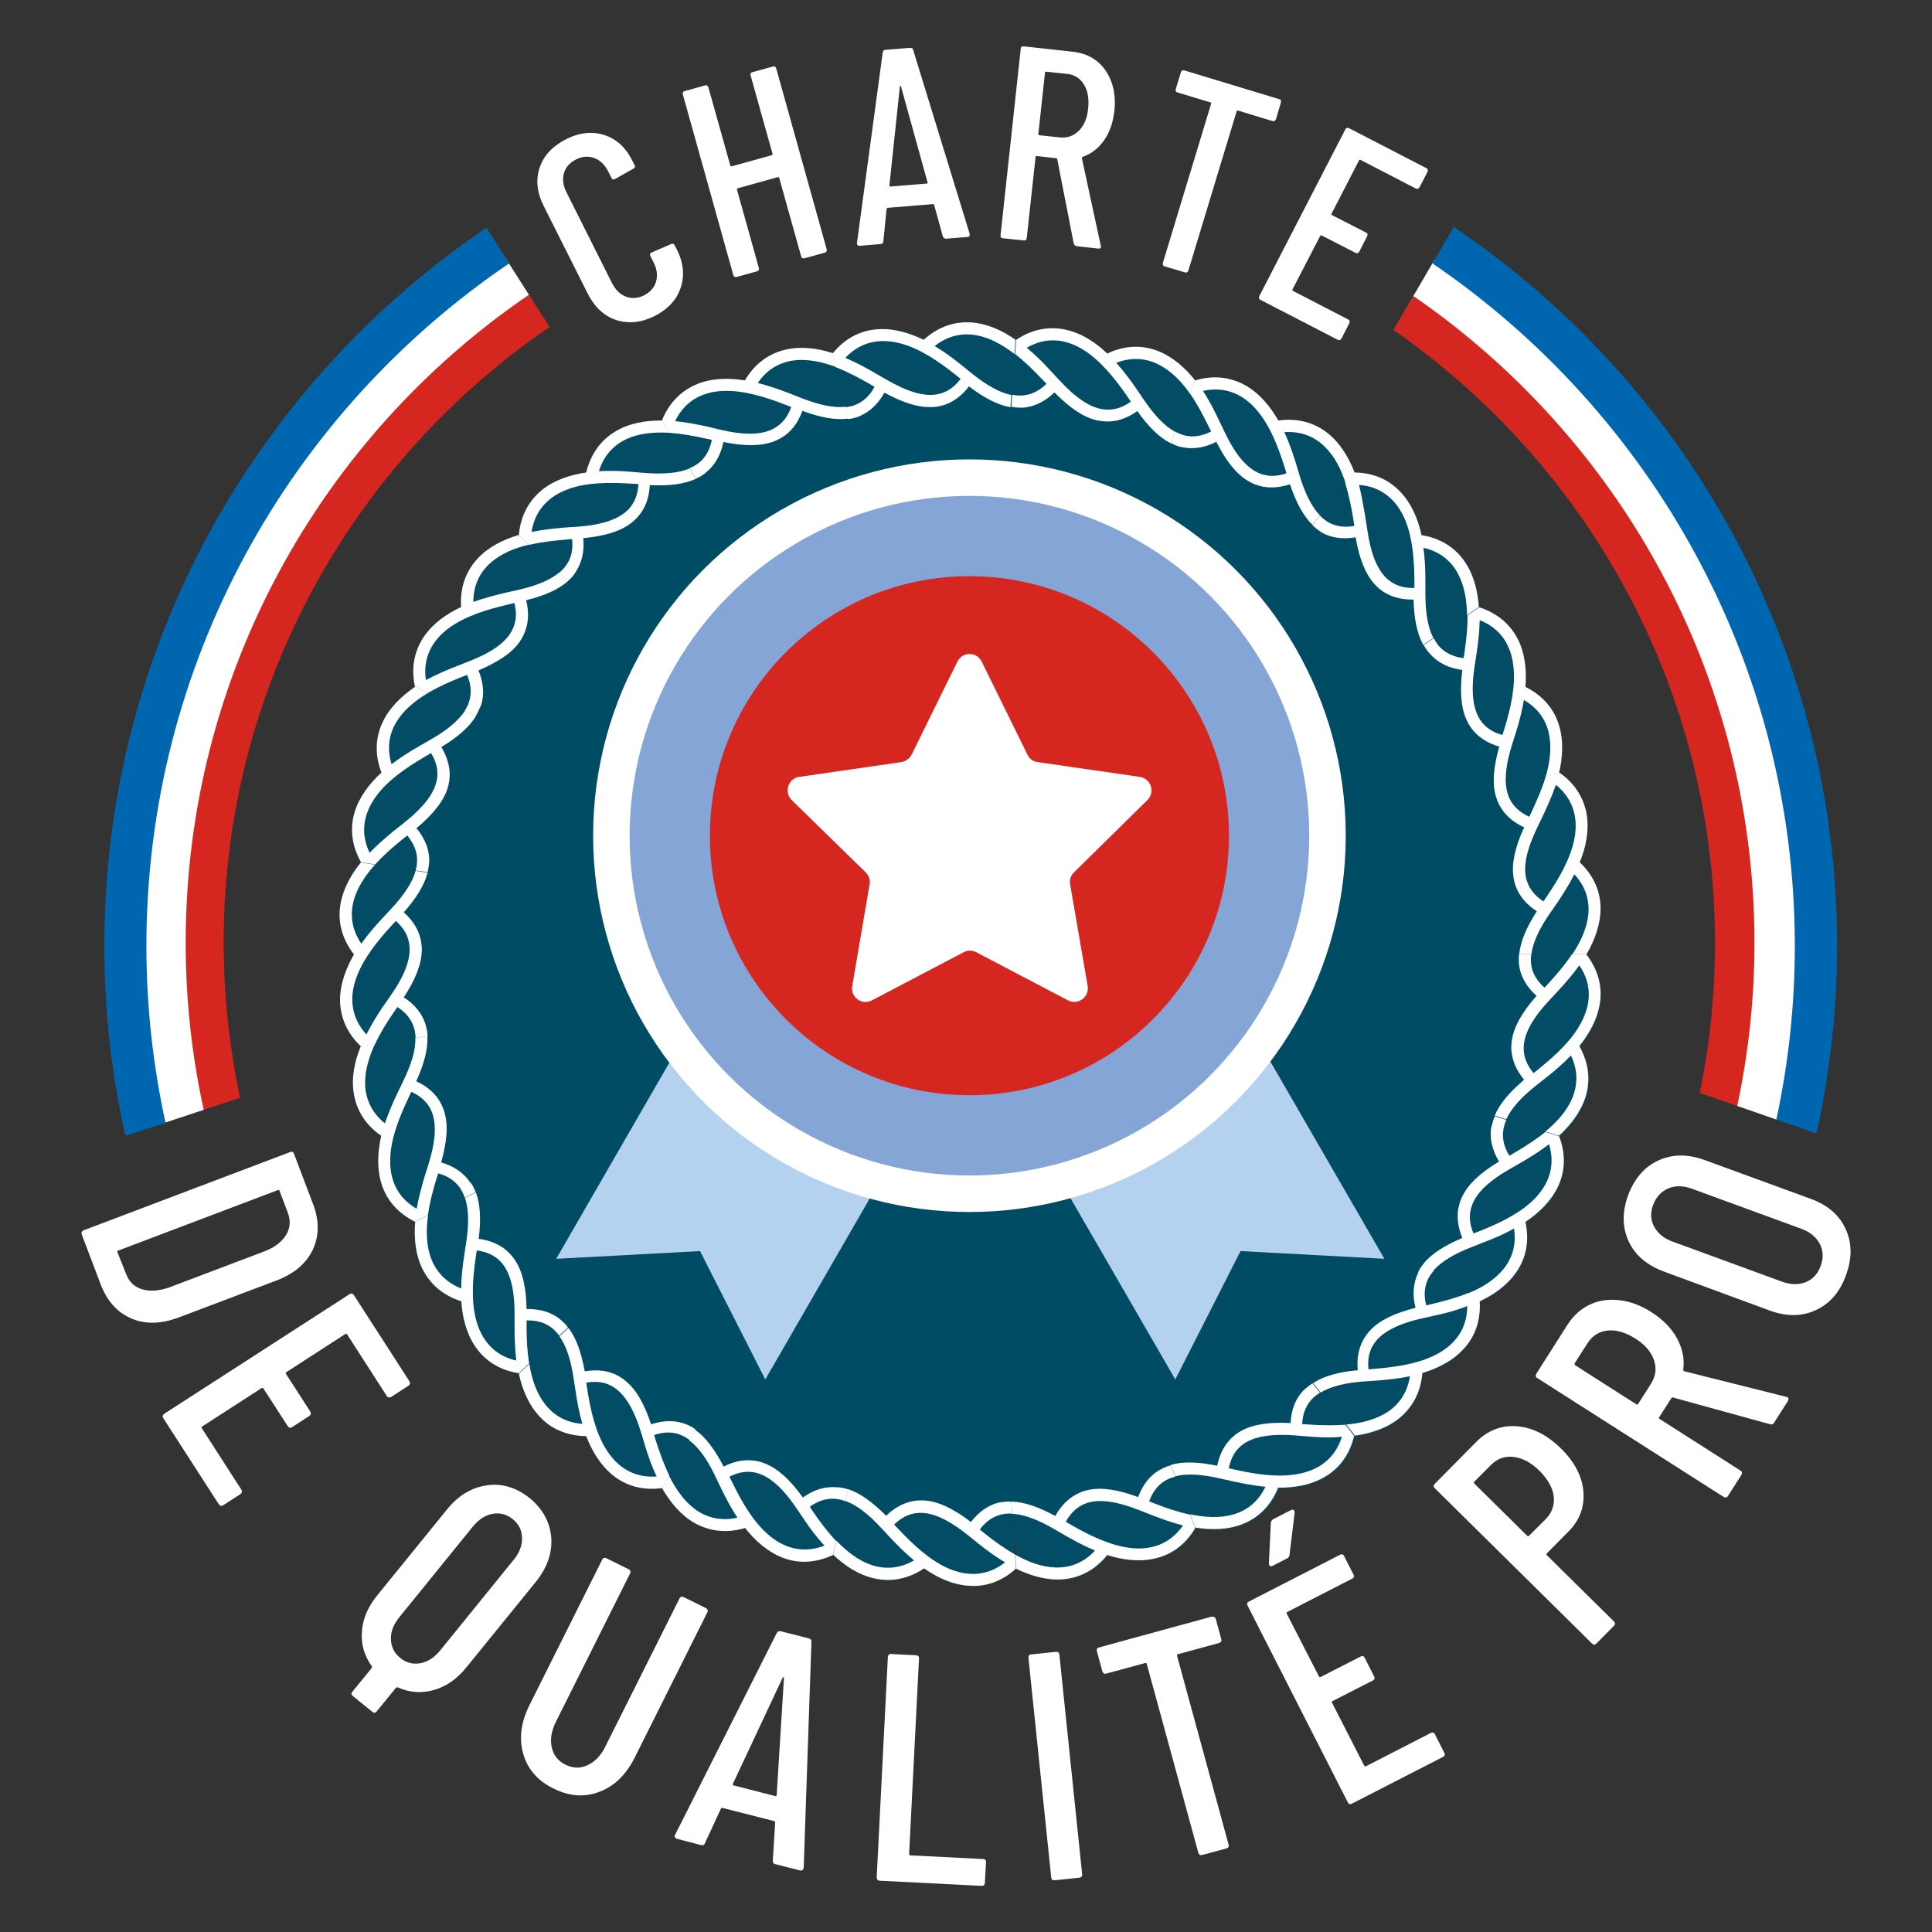 <?xml version="1.0" encoding="utf-8"?>
<!-- Generator: Adobe Illustrator 25.2.3, SVG Export Plug-In . SVG Version: 6.00 Build 0)  -->
<svg version="1.1" xmlns="http://www.w3.org/2000/svg" xmlns:xlink="http://www.w3.org/1999/xlink" x="0px" y="0px"
	 viewBox="0 0 900 900" style="enable-background:new 0 0 900 900;" xml:space="preserve">
<rect x="0" y="0" width="900" height="900" fill="#333333" stroke="none"/>
<style type="text/css">
	.st0{display:none;}
	.st1{display:inline;}
	.st2{fill:#004C65;}
	.st3{fill:#FFFFFF;}
	.st4{fill:#034C65;}
	.st5{fill:#D62620;}
	.st6{fill:#86A5D7;}
	.st7{fill:#B4D2F0;}
	.st8{fill:#0066B0;}
	.st9{fill:none;stroke:#FFFFFF;stroke-width:17;stroke-miterlimit:10;}
</style>
<g id="Calque_1" class="st0">
	<g class="st1">
		<circle class="st2" cx="444.1" cy="442.6" r="278.6"/>
		<g>
			<path class="st3" d="M392.1,115.4l-6-13.8c0-0.2-0.1-0.3-0.3-0.3c-0.1-0.1-0.3-0.1-0.5,0l-20.5,4.5c-0.2,0-0.3,0.1-0.4,0.2
				c-0.1,0.1-0.1,0.3-0.1,0.4l0.6,15c0.1,0.8-0.3,1.3-1.1,1.4l-9.5,2.1c-0.4,0.1-0.8,0-1-0.2c-0.3-0.2-0.4-0.5-0.4-1l-0.1-89.5
				c0-0.8,0.4-1.3,1.1-1.4l11.2-2.5c0.8-0.2,1.4,0.1,1.6,0.8l37.7,81.2l0.1,0.3c0.2,0.8-0.1,1.2-0.9,1.4l-9.8,2.2
				C393,116.4,392.5,116.1,392.1,115.4z M364.8,95.8l16.7-3.7c0.3-0.1,0.3-0.3,0.3-0.6l-18.4-42.7c-0.1-0.1-0.2-0.2-0.3-0.2
				c-0.1,0-0.1,0.1-0.2,0.3l1.4,46.4C364.3,95.7,364.5,95.8,364.8,95.8z"/>
			<path class="st3" d="M425.7,111.4L402.5,25l0-0.3c0-0.8,0.3-1.2,1.1-1.2l10.7-0.6c0.9,0,1.3,0.3,1.5,1.1l15.8,66
				c0.1,0.2,0.2,0.2,0.3,0.2c0.1,0,0.2-0.1,0.2-0.3l8.4-67.3c0.1-0.8,0.6-1.2,1.4-1.2L452,21c0.9,0,1.4,0.4,1.2,1.4l-13.8,88.3
				c0,0.8-0.5,1.2-1.4,1.2l-10.9,0.6C426.4,112.5,425.9,112.1,425.7,111.4z"/>
			<path class="st3" d="M475.5,111.3l8.3-87.1c0.1-0.9,0.5-1.2,1.4-1.2l9.7,0.9c0.9,0.1,1.2,0.5,1.2,1.4l-8.3,87
				c-0.1,0.9-0.6,1.2-1.4,1.2l-9.7-0.9C475.8,112.6,475.4,112.2,475.5,111.3z"/>
			<path class="st3" d="M513.1,111.9c-3-5.1-3.8-11-2.1-17.7l0.8-3.2c0.2-0.8,0.7-1.1,1.6-0.9l9.2,2.2c0.8,0.2,1.2,0.7,0.9,1.5
				l-0.6,2.6c-0.9,3.8-0.7,7.1,0.6,9.9c1.4,2.8,3.5,4.5,6.5,5.2c3,0.7,5.7,0.2,8.2-1.5c2.5-1.7,4.2-4.4,5-8c0.6-2.4,0.6-4.7,0-6.7
				c-0.6-2.1-1.6-4.1-2.9-5.9c-1.4-1.9-3.6-4.7-6.7-8.4c-3.5-4.2-6.2-7.7-8-10.5c-1.9-2.8-3.3-6-4.2-9.6c-0.9-3.6-0.8-7.5,0.2-11.7
				c1.6-6.7,4.9-11.6,9.9-14.6c5-3,10.6-3.7,17.1-2.1c6.7,1.6,11.5,5,14.5,10.3c3,5.2,3.7,11.3,2,18.2l-0.8,3.1
				c-0.2,0.8-0.7,1.2-1.6,0.9l-9.2-2.2c-0.8-0.2-1.2-0.7-0.9-1.6l0.8-3.4c0.9-3.8,0.7-7-0.7-9.8c-1.4-2.8-3.6-4.5-6.7-5.3
				c-2.9-0.7-5.5-0.3-7.9,1.3c-2.3,1.6-3.9,4.2-4.8,7.9c-0.8,3.3-0.6,6.4,0.7,9.1c1.3,2.7,4.1,6.7,8.4,11.8c4.1,5,7.1,8.9,9.1,11.9
				c2,2.9,3.3,6,4,9.1c0.7,3.1,0.6,6.6-0.3,10.4c-1.7,7-5.1,12.1-10.2,15.3c-5.1,3.2-10.9,4-17.5,2.4
				C520.9,120.3,516.1,117,513.1,111.9z"/>
		</g>
		<g>
			<g>
				<path class="st4" d="M736.9,444.9L736.9,444.9L736.9,444.9c3.8-6.6,6.5-13.9,6.5-21.3c0-7.4-2.8-15-9.7-21.5
					c2.8-7,4.4-14.7,3.3-22c-1.1-7.3-5-14.4-12.8-19.8h0l0,0c1.8-7.4,2.2-15.2-0.1-22.3c-2.2-7.1-7.1-13.5-15.6-17.7
					c0.6-7.6-0.1-15.3-3.4-22c-3.3-6.7-9-12.3-18.1-15.1l0,0l0,0c-0.5-7.6-2.4-15.1-6.6-21.2c-4.2-6.1-10.8-10.8-20.1-12.3
					c-1.6-7.4-4.6-14.6-9.7-20c-5.1-5.4-12.2-9.1-21.7-9.2l-3,3.7l3-3.7h0c-2.7-7.1-6.7-13.8-12.6-18.4c-5.8-4.6-13.5-7.1-22.9-5.8
					c-3.7-6.6-8.7-12.6-15.2-16.3c-6.4-3.7-14.4-5.1-23.5-2.4l0,0l0,0c-4.7-6-10.5-11.2-17.4-13.8c-6.9-2.7-15-2.8-23.6,1.2
					c-5.5-5.2-12.1-9.4-19.3-11.1c-7.2-1.6-15.2-0.6-23.1,4.7l0,0l0,0c-6.2-4.3-13.3-7.6-20.7-8.1c-7.4-0.5-15.1,1.7-22.1,8.1
					c-6.8-3.4-14.3-5.5-21.7-4.9c-7.4,0.6-14.7,3.9-20.7,11.2l0,0l0,0c-7.2-2.3-15-3.3-22.2-1.6c-7.2,1.7-14,6.1-18.8,14.3
					c-7.5-1.2-15.3-1-22.2,1.7c-6.9,2.7-12.9,8.1-16.4,16.9l3.3,5.8l9.5,16.5l2.8,4.9c0.6-0.3,1.3-0.6,1.9-0.9
					c1.1-0.6,2.1-1.3,3-2.1c4.1-3.3,6.7-8,7.9-14c9.8,2,17.5,2.1,23.6-0.3c1.1-0.4,2.3-1,3.3-1.6c4.5-2.6,7.8-6.9,9.9-12.6
					c8.4,3.1,15.3,4.4,21.3,3.6l0,0c0.7-0.1,1.4-0.2,2.1-0.3c1.2-0.3,2.4-0.6,3.5-1.1c4.9-1.9,8.8-5.7,11.7-11
					c8.7,4.8,16.1,7.1,22.6,6.7c1.2-0.1,2.4-0.3,3.6-0.5c5.1-1.2,9.6-4.3,13.2-9.1c7.1,5.4,13.4,8.7,19.3,9.7l0.4-5.7l1.4-19
					l0.3-4.5l-0.3,4.5l-1.4,19l-0.4,5.6c0.7,0.1,1.4,0.2,2.1,0.3c1.2,0.1,2.4,0.1,3.7,0c5.2-0.4,10.1-2.8,14.4-7.1
					c7,7.1,13.3,11.5,19.7,13c1.2,0.3,2.4,0.5,3.6,0.5c5.2,0.3,10.4-1.3,15.3-4.8c5.2,7.2,10.2,12.2,15.6,15l0,0
					c0.6,0.3,1.2,0.6,1.9,0.9c1.1,0.5,2.3,0.8,3.5,1.1c5.1,1.1,10.5,0.3,15.9-2.5c4.5,8.9,9.3,15,14.9,18.3c1.1,0.6,2.2,1.2,3.3,1.6
					c4.9,1.9,10.3,1.8,16.1-0.1c2.8,8.5,6.2,14.7,10.5,18.9l0,0c0.5,0.5,1,1,1.5,1.4c1,0.8,2,1.5,3,2.1c4.5,2.6,9.9,3.3,15.9,2.3
					c1.7,9.8,4.5,17,8.9,21.9c0.8,0.9,1.7,1.7,2.7,2.5c4.1,3.2,9.3,4.8,15.4,4.6c0.2,8.9,1.6,15.9,4.5,21.1l0,0
					c0.3,0.6,0.7,1.2,1.1,1.8c0.7,1,1.5,2,2.3,2.9c3.6,3.8,8.5,6.1,14.5,6.9c-1.2,9.9-0.7,17.6,2.1,23.5c0.5,1.1,1.1,2.2,1.8,3.2
					c3,4.3,7.5,7.3,13.3,9c-2.4,8.6-3.2,15.6-2,21.5l0,0c0.1,0.7,0.3,1.4,0.5,2c0.4,1.2,0.8,2.3,1.3,3.4c2.3,4.7,6.3,8.3,11.8,10.9
					c-4.1,9.1-5.9,16.6-5,23c0.2,1.2,0.4,2.4,0.8,3.6c1.6,5,5,9.2,10.1,12.5c-4.9,7.5-7.7,14-8.2,20h0c-0.1,0.7-0.1,1.4-0.1,2.1
					c0,1.2,0.1,2.4,0.3,3.6c0.8,5.2,3.6,9.8,8.1,13.9c-6.6,7.5-10.5,14.1-11.5,20.6c-0.2,1.2-0.3,2.4-0.3,3.6c0,5.2,2.1,10.3,6,14.9
					c-6.8,5.7-11.4,11.1-13.7,16.7l0,0c-0.3,0.6-0.5,1.3-0.7,1.9c-0.4,1.2-0.6,2.4-0.8,3.6c-0.7,5.2,0.5,10.5,3.7,15.6
					c-8.5,5.2-14.2,10.4-17.1,16.2c-0.5,1.1-1,2.2-1.3,3.4c-1.5,5-1.1,10.4,1.3,16c-8.2,3.4-14.2,7.2-18.1,11.9l0,0
					c-0.4,0.5-0.9,1.1-1.3,1.6c-0.7,1-1.3,2.1-1.8,3.2c-2.2,4.7-2.6,10.1-1.1,16c-9.7,2.4-16.6,5.7-21.1,10.5
					c-0.8,0.9-1.6,1.8-2.3,2.9c-2.9,4.4-4.1,9.6-3.5,15.7c-8.9,0.9-15.7,2.7-20.8,6l0,0c-0.6,0.4-1.2,0.8-1.7,1.2
					c-1,0.8-1.9,1.6-2.7,2.5c-3.5,3.9-5.5,8.9-5.8,15c-10-0.5-17.6,0.6-23.3,3.8c-1.1,0.6-2.1,1.3-3,2.1c-4.1,3.3-6.7,8-7.9,14
					c-8.7-1.8-15.8-2-21.6-0.4l0,0c-0.7,0.2-1.3,0.4-2,0.6c-1.1,0.4-2.3,1-3.3,1.6c-4.5,2.6-7.8,6.9-9.9,12.6
					c-9.4-3.4-17-4.7-23.4-3.3c-1.2,0.3-2.4,0.6-3.5,1.1c-4.9,1.9-8.8,5.7-11.7,11c-7.8-4.3-14.5-6.6-20.5-6.7l0.4,5.7l1.4,19
					l0.5,6.6l0,0c6.8,3.4,14.3,5.5,21.7,4.9c7.4-0.6,14.7-3.9,20.7-11.3c7.2,2.3,15,3.3,22.2,1.6c7.2-1.7,14-6.1,18.8-14.2l0,0l0,0
					c7.5,1.2,15.3,1,22.2-1.7c6.9-2.8,12.9-8.1,16.4-16.9c7.6,0.1,15.3-1.3,21.7-5c6.4-3.7,11.5-9.9,13.7-19.1l0,0l0,0
					c7.5-1.1,14.9-3.5,20.7-8.2c5.8-4.7,9.9-11.5,10.7-21c7.3-2.2,14.2-5.7,19.2-11.2c5-5.5,8.1-12.9,7.5-22.3l-1-0.7l1,0.7l0,0
					c6.9-3.2,13.2-7.7,17.4-13.9c4.2-6.1,6.1-14,4.1-23.2c6.3-4.2,11.9-9.6,15.1-16.3c3.2-6.7,4-14.7,0.6-23.6l-4-1.2l4,1.2l0,0
					c5.6-5.1,10.3-11.3,12.5-18.4c2.1-7.1,1.7-15.1-3-23.4c4.8-5.9,8.5-12.7,9.6-20.1C744.4,460.2,742.8,452.4,736.9,444.9z"/>
				<path class="st4" d="M466.9,699.9c-1.2,0.1-2.4,0.3-3.6,0.5c-5.1,1.2-9.6,4.3-13.2,9.1c-7.9-6-14.9-9.4-21.4-10
					c-1.2-0.1-2.4-0.1-3.7,0c-5.2,0.4-10.1,2.8-14.4,7.1c-6.2-6.4-11.9-10.6-17.7-12.4l-1.3,5.5l1.3-5.5c-0.7-0.2-1.3-0.4-2-0.6
					c-1.2-0.3-2.4-0.5-3.6-0.5c-5.2-0.3-10.4,1.3-15.3,4.8c-5.8-8.1-11.4-13.4-17.5-15.8c-1.1-0.5-2.3-0.8-3.5-1.1
					c-5.1-1.1-10.5-0.3-15.9,2.5c-4.1-8-8.3-13.6-13.2-17.1l0,0c-0.6-0.4-1.1-0.8-1.7-1.2c-1.1-0.6-2.2-1.2-3.3-1.6
					c-4.9-1.9-10.3-1.8-16.1,0.1c-3.2-9.4-6.9-16.2-12-20.3c-1-0.8-2-1.5-3-2.1c-4.6-2.6-9.9-3.3-15.9-2.3
					c-1.5-8.8-3.9-15.5-7.6-20.2l-3,2.7l0,0l2.9-2.7c-0.4-0.6-0.8-1.1-1.3-1.6c-0.8-0.9-1.7-1.7-2.7-2.5c-4.1-3.2-9.3-4.8-15.4-4.6
					c-0.3-10-1.9-17.5-5.5-22.9c-0.7-1-1.5-2-2.3-2.9c-3.6-3.8-8.5-6.1-14.5-6.9c1.1-8.9,0.8-15.9-1.3-21.6l0,0
					c-0.2-0.7-0.5-1.3-0.8-1.9c-0.5-1.1-1.1-2.2-1.8-3.2c-3-4.3-7.5-7.3-13.3-9c2.7-9.6,3.4-17.3,1.5-23.5c-0.4-1.2-0.8-2.3-1.3-3.4
					c-2.3-4.7-6.3-8.3-11.8-10.9c3.7-8.1,5.5-15,5.2-21l-5.6,0.8l5.6-0.8c0-0.7-0.1-1.4-0.2-2.1c-0.2-1.2-0.4-2.4-0.8-3.6
					c-1.6-5-5-9.2-10.1-12.5c5.4-8.4,8.3-15.5,8.4-22.1c0-1.2-0.1-2.5-0.3-3.6c-0.8-5.2-3.6-9.8-8.1-13.9
					c5.9-6.7,9.6-12.7,11.1-18.5l0,0c0.2-0.7,0.3-1.4,0.4-2c0.2-1.2,0.3-2.4,0.3-3.6c0-5.2-2.1-10.3-6-14.9
					c7.6-6.4,12.5-12.4,14.5-18.6c0.4-1.2,0.6-2.4,0.8-3.6c0.7-5.2-0.5-10.5-3.7-15.6c7.6-4.6,13-9.3,16.1-14.4l0,0
					c0.4-0.6,0.7-1.2,1-1.8c0.5-1.1,1-2.2,1.3-3.4c1.5-5,1.1-10.4-1.3-16c9.2-3.9,15.6-8.1,19.3-13.5c0.7-1,1.3-2.1,1.8-3.2
					c2.2-4.7,2.6-10.1,1.1-16c8.6-2.2,15.1-5,19.6-9l-2.4-2.2l0,0l2.4,2.2c0.5-0.5,1-0.9,1.5-1.4c0.8-0.9,1.6-1.8,2.3-2.9
					c2.9-4.4,4.1-9.6,3.5-15.7c9.9-1,17.3-3.2,22.5-7.2c1-0.8,1.9-1.6,2.7-2.5c3.5-3.9,5.5-8.9,5.8-15c8.9,0.4,15.9-0.4,21.4-2.9
					l-2.8-4.9l-9.5-16.5l-3.3-5.7l0,0c-7.6-0.1-15.3,1.3-21.7,5c-6.4,3.7-11.5,9.9-13.7,19.2c-7.5,1.1-14.9,3.5-20.7,8.2
					c-5.8,4.6-9.9,11.5-10.7,21l2.9,2.7l0,0l-2.9-2.7l0,0c-7.3,2.2-14.2,5.7-19.3,11.2c-5,5.5-8.1,12.9-7.5,22.4
					c-6.9,3.2-13.2,7.7-17.4,13.9c-4.2,6.1-6.1,13.9-4.1,23.2l5.8,2.8l-5.8-2.8l0,0c-6.3,4.2-11.9,9.6-15.1,16.4
					c-3.2,6.7-4,14.7-0.6,23.6c-5.6,5.1-10.3,11.3-12.5,18.4c-2.1,7.1-1.7,15.1,3,23.4l0,0l0,0c-4.8,5.9-8.5,12.7-9.6,20.1
					c-1.1,7.3,0.6,15.2,6.4,22.7c-3.8,6.5-6.6,13.8-6.5,21.3c0,7.4,2.8,15,9.7,21.5l0,0l0,0c-2.8,7-4.4,14.7-3.3,22
					c1.1,7.3,5,14.4,12.8,19.8c-1.8,7.4-2.2,15.2,0.1,22.3c2.2,7.1,7.1,13.5,15.6,17.7l0,0l0,0c-0.6,7.6,0.1,15.3,3.4,22
					c3.3,6.7,9,12.3,18.1,15.1c0.5,7.6,2.4,15.1,6.6,21.2c4.2,6.1,10.8,10.8,20.1,12.3l0,0l0,0c1.6,7.4,4.6,14.6,9.7,20
					c5.1,5.4,12.2,9.1,21.7,9.1c2.7,7.1,6.7,13.8,12.6,18.4c5.8,4.6,13.4,7.1,22.8,5.8l0,0l0,0c3.7,6.6,8.7,12.6,15.2,16.3
					c6.4,3.7,14.4,5.1,23.5,2.3c4.7,6,10.5,11.2,17.4,13.8c6.9,2.7,15,2.8,23.5-1.2l0,0l0,0c5.5,5.2,12.1,9.5,19.3,11.1
					c7.2,1.6,15.2,0.6,23.1-4.7c6.2,4.3,13.3,7.5,20.7,8.1c7.4,0.5,15.1-1.7,22.1-8l-0.5-6.6l-1.4-19l-0.4-5.6
					C468.3,699.9,467.6,699.8,466.9,699.9z M169.6,402.7l-1.3-0.2L169.6,402.7L169.6,402.7z M197.2,566.6l-0.2,0.1L197.2,566.6
					l17.2-8.3L197.2,566.6z M309.1,688.8L309.1,688.8l-1,1.7L309.1,688.8z M311.2,685.1L311.2,685.1l8-13.8L311.2,685.1z"/>
			</g>
			<g>
				<path class="st3" d="M705.4,447c0-0.7,0.1-1.4,0.1-2.1h5.7c-0.2,1.7-0.2,3.4,0,5c0.6,4,2.7,7.5,6.2,10.6l2.3-2.5
					c3.7-4.1,7.4-8.4,10.5-13.1h6.6c5.8,7.5,7.5,15.3,6.4,22.7c-1.1,7.4-4.8,14.2-9.6,20.1c4.7,8.3,5.1,16.3,3,23.4
					c-2.2,7.1-6.9,13.3-12.5,18.4l0,0l-6.3-2c5.5-4.5,10.1-9.7,12.6-15.7c2.4-6,2.7-12.7-0.7-19.7c-3.7,3.8-7.6,7.2-11.3,10.1
					l-4.7,3.7c-7,5.5-11.8,10.8-14.1,15.9l-5.4-1.7c2.3-5.6,6.9-10.9,13.7-16.7c-3.9-4.7-5.9-9.7-6-14.9c0-1.2,0.1-2.4,0.3-3.6
					c1-6.5,4.9-13.1,11.5-20.6c-4.5-4-7.3-8.7-8.1-13.9C705.5,449.4,705.4,448.2,705.4,447 M724,461.6l-4.1,4.4
					c-8,8.5-12.3,16-12.2,22.8c0,4,1.6,7.8,4.6,11.4l2.6-2.1c7.5-6.1,15.3-13.2,19.6-21.5c4.4-8.2,5.3-17.6-0.9-26.6
					C730.6,454.3,727.2,458.2,724,461.6z"/>
				<path class="st3" d="M693.5,522.2c0.2-0.7,0.5-1.3,0.7-1.9l5.4,1.7c-0.7,1.6-1.2,3.2-1.4,4.8c-0.6,4,0.4,7.9,2.8,11.9l2.9-1.7
					c4.7-2.8,9.6-5.9,13.9-9.4l6.4,2c3.4,8.9,2.6,16.9-0.6,23.6c-3.2,6.7-8.8,12.1-15.1,16.3c2,9.3,0.1,17.1-4.1,23.2
					c-4.2,6.2-10.5,10.7-17.4,13.9l0,0l-5.5-3.7c6.6-2.6,12.5-6.3,16.6-11.2c4.1-5,6.3-11.3,5.1-19.1c-4.6,2.6-9.4,4.6-13.8,6.3
					l-5.6,2.2c-8.3,3.2-14.4,6.8-18.1,11l-4.7-3.2c3.9-4.6,9.8-8.4,18.1-11.9c-2.3-5.6-2.8-11-1.3-16c0.3-1.2,0.8-2.3,1.3-3.4
					c2.9-5.9,8.6-11.1,17.1-16.2c-3.1-5.2-4.4-10.5-3.7-15.6C692.9,524.6,693.2,523.4,693.5,522.2 M706.9,541.7l-5.2,3
					c-10.2,5.8-16.5,11.6-18.4,18.1c-1.2,3.9-0.8,7.9,1,12.2l3.1-1.2c9-3.6,18.5-8.1,25.1-14.7c6.6-6.6,10.2-15.2,7-25.7
					C715.4,536.6,711,539.3,706.9,541.7z"/>
				<path class="st3" d="M659.9,590.6c0.4-0.6,0.8-1.1,1.3-1.6l4.7,3.2c-1.1,1.3-2.1,2.7-2.8,4.1c-1.7,3.6-2,7.7-0.8,12.2l3.3-0.8
					c5.3-1.3,10.9-2.8,16.1-4.9l5.5,3.7c0.6,9.5-2.5,16.9-7.5,22.3c-5,5.5-12,9-19.2,11.2c-0.8,9.5-5,16.3-10.7,21
					c-5.8,4.7-13.2,7.1-20.7,8.2l0,0l-4.1-5.2c7.1-0.6,13.8-2.3,19.2-5.8c5.4-3.5,9.3-9,10.5-16.7c-5.2,1.1-10.3,1.6-15,2l-6,0.4
					c-8.9,0.6-15.8,2.3-20.6,5.2l-3.5-4.4c5-3.3,11.9-5.2,20.8-6c-0.6-6,0.6-11.3,3.5-15.7c0.7-1,1.4-2,2.3-2.9
					c4.5-4.8,11.5-8,21.1-10.5c-1.5-5.9-1.1-11.3,1.1-16C658.6,592.6,659.2,591.6,659.9,590.6 M666.9,613.1l-5.9,1.3
					c-11.4,2.5-19.2,6.3-23,11.9c-2.3,3.3-3.1,7.3-2.6,12l3.3-0.3c9.6-0.8,20.1-2.3,28.4-6.7c8.2-4.3,14.3-11.5,14.3-22.5
					C676.5,610.7,671.5,612.1,666.9,613.1z"/>
				<path class="st3" d="M607.6,646c0.5-0.4,1.1-0.8,1.7-1.2l3.5,4.4c-1.5,0.9-2.8,1.9-3.9,3.1c-2.7,3-4.2,6.8-4.4,11.5l3.3,0.2
					c5.5,0.4,11.2,0.5,16.8,0.1l4.1,5.2c-2.2,9.2-7.3,15.4-13.7,19.1c-6.4,3.8-14.1,5.1-21.7,5c-3.5,8.8-9.6,14.2-16.4,16.9
					c-6.9,2.8-14.7,2.9-22.2,1.7l0,0l-2.4-6.2c6.9,1.5,13.9,1.9,20.1,0.1c6.2-1.8,11.6-5.8,15-12.9c-5.3-0.5-10.3-1.5-15-2.5
					l-5.8-1.3c-8.7-2-15.7-2.5-21.2-1.1l-2.1-5.3c5.8-1.7,12.9-1.4,21.6,0.4c1.2-5.9,3.9-10.7,7.9-14c0.9-0.8,1.9-1.4,3-2.1
					c5.7-3.2,13.3-4.3,23.3-3.8c0.3-6.1,2.2-11.1,5.8-15C605.7,647.6,606.6,646.8,607.6,646 M607.7,669.6l-6-0.5
					c-11.7-0.9-20.2,0.4-25.4,4.6c-3.1,2.5-5.1,6.1-6,10.7l3.3,0.7c9.4,2.1,19.9,3.7,29.1,1.9c9.2-1.7,17-6.8,20.3-17.3
					C617.6,670.2,612.4,670,607.7,669.6z"/>
				<path class="st3" d="M541.3,683.6c0.6-0.2,1.3-0.4,2-0.6l2.1,5.3c-1.7,0.4-3.2,1-4.6,1.8c-3.5,2-6,5.3-7.6,9.7l3.1,1.2
					c5.1,2,10.6,3.8,16,5l2.4,6.2c-4.8,8.2-11.6,12.6-18.8,14.2c-7.2,1.7-15,0.7-22.2-1.6c-6,7.4-13.3,10.7-20.7,11.3
					c-7.4,0.6-14.9-1.6-21.7-4.9l0,0l-0.5-6.6c6.2,3.5,12.7,5.9,19.1,6c6.4,0.1,12.8-2.1,18.1-7.9c-4.9-2-9.4-4.5-13.5-6.8l-5.2-3
					c-7.7-4.5-14.3-7.1-19.9-7.3l-0.4-5.7c6,0.1,12.7,2.5,20.5,6.7c2.9-5.3,6.9-9,11.7-11c1.1-0.5,2.3-0.8,3.5-1.1
					c6.4-1.4,14-0.2,23.4,3.3c2.1-5.7,5.4-10,9.9-12.6C539.1,684.6,540.2,684.1,541.3,683.6 M534.5,706.2l-5.6-2.2
					c-10.9-4.3-19.4-5.6-25.6-3.1c-3.7,1.5-6.7,4.3-8.9,8.4l2.9,1.7c8.4,4.8,17.9,9.4,27.2,10.5c9.2,1.1,18.3-1.5,24.5-10.5
					C543.7,709.6,538.9,707.9,534.5,706.2z"/>
				<path class="st3" d="M466.9,699.9c0.7,0,1.4,0,2.1,0l0.4,5.6c-1.7-0.1-3.4,0-5,0.4c-3.9,0.9-7.3,3.3-10.1,7l2.6,2.1
					c4.3,3.4,9,6.8,13.8,9.5l0.5,6.6c-7,6.4-14.7,8.6-22.1,8c-7.4-0.5-14.5-3.7-20.7-8.1c-7.9,5.3-15.9,6.3-23.1,4.7
					c-7.3-1.6-13.8-5.8-19.3-11.1l0,0l1.5-6.5c4.9,5.1,10.4,9.4,16.6,11.4c6.1,2,12.8,1.7,19.6-2.2c-4.1-3.4-7.7-7-11-10.5l-4.1-4.4
					c-6-6.6-11.6-10.9-16.9-12.8l1.3-5.5c5.7,1.9,11.4,6.1,17.7,12.4c4.3-4.2,9.2-6.6,14.4-7.1c1.2-0.1,2.4-0.1,3.7,0
					c6.5,0.5,13.4,3.9,21.4,10c3.7-4.8,8.1-7.9,13.2-9.1C464.5,700.1,465.7,700,466.9,699.9 M453.7,719.4l-4.7-3.8
					c-9.1-7.3-16.9-11.1-23.6-10.5c-4,0.3-7.7,2.2-11,5.4l2.3,2.4c6.6,7,14.3,14.2,22.9,18c8.5,3.7,17.9,4,26.5-2.8
					C461.5,725.5,457.4,722.4,453.7,719.4z"/>
				<path class="st3" d="M391,693.6c0.7,0.2,1.3,0.4,2,0.6l-1.3,5.5c-1.6-0.6-3.3-1-4.9-1.1c-4-0.3-7.9,1-11.7,3.7l1.9,2.8
					c3.1,4.5,6.6,9.1,10.4,13.2l-1.5,6.5c-8.6,4-16.6,3.9-23.5,1.2c-6.9-2.7-12.8-7.9-17.4-13.8c-9.1,2.7-17,1.3-23.5-2.3
					c-6.5-3.7-11.4-9.7-15.2-16.3l0,0l3.3-5.7c3.1,6.3,7.2,12,12.4,15.8c5.3,3.7,11.7,5.4,19.4,3.7c-2.9-4.4-5.3-9-7.4-13.3
					l-2.6-5.4c-3.8-8.1-7.8-13.9-12.4-17.3l2.8-4.9c4.9,3.5,9.1,9.2,13.2,17.1c5.4-2.8,10.8-3.6,15.9-2.5c1.2,0.3,2.3,0.6,3.5,1.1
					c6.1,2.5,11.7,7.7,17.5,15.8c4.9-3.5,10.1-5.2,15.3-4.8C388.6,693.2,389.8,693.3,391,693.6 M372.6,708.4l-3.4-5
					c-6.5-9.7-12.8-15.5-19.4-17c-3.9-0.9-8-0.2-12.1,1.9l1.5,3c4.2,8.7,9.5,17.9,16.6,24c7,6.1,15.9,9.1,26.2,5.1
					C378.3,716.5,375.2,712.3,372.6,708.4z"/>
				<path class="st3" d="M320.3,665.2c0.6,0.3,1.2,0.8,1.7,1.2l-2.8,4.9c-1.4-1.1-2.8-1.9-4.3-2.5c-3.8-1.5-7.8-1.4-12.3,0.1l1,3.2
					c1.7,5.2,3.6,10.6,6.1,15.7l-3.3,5.8c-9.4,1.3-17-1.2-22.8-5.8c-5.8-4.6-9.9-11.3-12.6-18.4c-9.5-0.1-16.7-3.7-21.7-9.1
					c-5.1-5.4-8.1-12.6-9.7-20l0,0l4.9-4.5c1.1,7,3.3,13.6,7.3,18.7c3.9,5.1,9.6,8.6,17.4,9.2c-1.5-5.1-2.4-10.2-3.1-14.8l-0.9-5.9
					c-1.3-8.8-3.4-15.6-6.7-20.1l4.2-3.9c3.7,4.8,6,11.5,7.6,20.2c6-1,11.4-0.3,15.9,2.3c1,0.6,2.1,1.3,3,2.1
					c5.1,4.1,8.9,10.8,12,20.3c5.8-1.9,11.2-2,16.1-0.1C318.2,664.1,319.3,664.6,320.3,665.2 M298.4,673.9l-1.7-5.7
					c-3.4-11.2-7.7-18.6-13.6-22c-3.5-2-7.5-2.5-12.1-1.7l0.5,3.3c1.5,9.5,3.8,19.9,8.8,27.8c4.9,7.9,12.5,13.4,23.5,12.6
					C301.4,683.3,299.8,678.4,298.4,673.9z"/>
				<path class="st3" d="M261.1,617.2c0.5,0.5,0.9,1.1,1.3,1.6l-4.1,3.8c-1-1.4-2.2-2.6-3.4-3.6c-3.2-2.5-7.1-3.6-11.8-3.5l0,3.3
					c0,5.5,0.3,11.2,1.2,16.8l-4.9,4.5c-9.4-1.5-15.9-6.2-20.1-12.3c-4.2-6.1-6.1-13.7-6.6-21.2c-9.1-2.9-14.8-8.5-18.1-15.1
					c-3.3-6.7-4-14.4-3.4-22l0,0l6-2.9c-1,7-0.8,14,1.4,20c2.3,6,6.7,11.1,14,14c0.1-5.3,0.7-10.4,1.4-15.1l0.9-5.9
					c1.4-8.8,1.3-15.9-0.5-21.2l5.1-2.5c2.1,5.6,2.4,12.7,1.3,21.6c6,0.8,10.9,3.1,14.5,6.9c0.8,0.9,1.6,1.8,2.3,2.9
					c3.7,5.4,5.3,13,5.5,22.9c6.1-0.1,11.3,1.4,15.4,4.6C259.4,615.4,260.3,616.3,261.1,617.2 M237.6,619l0-6
					c0.1-11.7-1.9-20.1-6.5-25c-2.8-2.9-6.5-4.6-11.1-5.2l-0.5,3.3c-1.4,9.6-2.2,20.1,0.2,29.1c2.4,9,8.1,16.5,18.7,18.9
					C237.8,628.9,237.6,623.8,237.6,619z"/>
				<path class="st3" d="M218.7,553.9c0.3,0.6,0.5,1.3,0.8,1.9l-5.1,2.5c-0.6-1.7-1.3-3.2-2.2-4.5c-2.3-3.3-5.7-5.6-10.2-6.8l-1,3.2
					c-1.6,5.3-3,10.8-3.8,16.4l-6,2.9c-8.5-4.2-13.4-10.6-15.6-17.7c-2.2-7.1-1.8-14.9-0.1-22.3c-7.8-5.4-11.7-12.5-12.8-19.8
					c-1.2-7.4,0.4-15,3.3-22l0,0l6.6-1c-3,6.4-4.9,13.1-4.6,19.5c0.4,6.4,3.1,12.6,9.2,17.5c1.7-5,3.8-9.8,5.8-14l2.6-5.4
					c3.9-8,6-14.8,5.8-20.4l5.6-0.8c0.3,6-1.5,12.8-5.2,21c5.5,2.5,9.5,6.2,11.8,10.9c0.5,1.1,1,2.2,1.3,3.4
					c1.9,6.3,1.2,13.9-1.5,23.5c5.8,1.7,10.3,4.7,13.3,9C217.6,551.7,218.2,552.8,218.7,553.9 M195.6,548.7l1.8-5.7
					c3.5-11.2,4.1-19.7,1.2-25.8c-1.8-3.6-4.8-6.3-9.1-8.3l-1.4,3c-4.1,8.7-8.1,18.5-8.4,27.9c-0.4,9.3,2.8,18.1,12.3,23.6
					C192.9,558.3,194.3,553.3,195.6,548.7z"/>
				<path class="st3" d="M196.9,481c0.1,0.7,0.1,1.4,0.2,2.1l-5.6,0.8c-0.1-1.7-0.3-3.4-0.8-4.9c-1.2-3.8-3.8-7-7.7-9.5l-1.9,2.8
					c-3.1,4.5-6.1,9.4-8.5,14.5l-6.6,1c-6.9-6.5-9.6-14.1-9.7-21.5c0-7.4,2.7-14.7,6.5-21.3c-5.8-7.5-7.5-15.3-6.4-22.7
					c1.1-7.4,4.8-14.2,9.6-20.1l0,0l6.6,1c-4.7,5.2-8.6,11.1-10.1,17.4c-1.5,6.3-0.7,12.9,3.7,19.4c3.1-4.3,6.4-8.2,9.7-11.7
					l4.1-4.4c6.1-6.5,10-12.4,11.5-17.8l5.6,0.8c-1.5,5.8-5.2,11.8-11.1,18.5c4.5,4,7.3,8.7,8.1,13.9c0.2,1.2,0.3,2.4,0.3,3.6
					c-0.1,6.6-2.9,13.7-8.4,22.1c5.1,3.3,8.5,7.5,10.1,12.5C196.4,478.6,196.7,479.7,196.9,481 M176.4,469.2l3.4-4.9
					c6.7-9.6,9.8-17.6,8.7-24.3c-0.6-4-2.7-7.5-6.2-10.6l-2.3,2.5c-6.5,7.1-13.1,15.4-16.2,24.2c-3.1,8.8-2.6,18.1,4.8,26.2
					C170.9,477.5,173.7,473.1,176.4,469.2z"/>
				<path class="st3" d="M197.5,404.7c-0.1,0.7-0.3,1.4-0.4,2l-5.6-0.8c0.5-1.7,0.7-3.3,0.7-4.9c0-4-1.6-7.8-4.6-11.4l-2.6,2.1
					c-4.3,3.5-8.6,7.2-12.3,11.4l-6.6-1c-4.7-8.3-5.1-16.3-3-23.4c2.2-7.1,6.9-13.3,12.5-18.4c-3.4-8.9-2.6-16.9,0.6-23.6
					c3.2-6.7,8.8-12.1,15.1-16.4l0,0l6,2.9c-6.1,3.6-11.5,8.1-14.8,13.6c-3.3,5.5-4.5,12.1-2.2,19.6c4.2-3.2,8.6-6,12.7-8.3l5.2-3
					c7.8-4.4,13.2-8.9,16.3-13.6l5.1,2.5c-3.1,5.1-8.5,9.8-16.1,14.4c3.1,5.2,4.4,10.5,3.7,15.6c-0.2,1.2-0.4,2.4-0.8,3.6
					c-2,6.2-6.8,12.2-14.5,18.6c3.9,4.7,5.9,9.7,6,14.9C197.8,402.3,197.7,403.5,197.5,404.7 M181.3,387.5l4.7-3.7
					c9.2-7.3,14.5-14,15.5-20.7c0.6-4-0.4-7.9-2.8-11.9l-2.9,1.7c-8.3,4.9-17.1,10.8-22.6,18.3c-5.5,7.5-7.9,16.6-3.1,26.5
					C173.7,393.8,177.7,390.4,181.3,387.5z"/>
				<path class="st3" d="M220.5,332.1c-0.3,0.6-0.7,1.2-1,1.8l-5.1-2.5c0.9-1.5,1.7-3,2.1-4.5c1.2-3.9,0.8-7.9-1-12.2l-3.1,1.2
					c-5.1,2-10.3,4.4-15.2,7.2l-6-2.9c-2-9.3,0-17.1,4.1-23.2c4.2-6.2,10.5-10.7,17.4-13.9c-0.6-9.5,2.5-16.9,7.5-22.4
					c5-5.5,12-9,19.3-11.2l0,0l4.9,4.5c-6.9,1.6-13.3,4.3-18.1,8.6c-4.8,4.3-7.9,10.2-7.9,18.1c5-1.8,10-3.1,14.6-4.2l5.8-1.3
					c8.7-1.9,15.3-4.6,19.6-8.2l4.2,3.9c-4.5,4-11,6.9-19.6,9c1.5,5.9,1.1,11.3-1.1,16c-0.5,1.1-1.1,2.2-1.8,3.2
					c-3.7,5.4-10.2,9.6-19.3,13.5c2.3,5.6,2.8,11,1.3,16C221.5,329.9,221,331,220.5,332.1 M210.2,310.9l5.6-2.2
					c10.9-4.2,18-9,20.9-15.2c1.7-3.6,2-7.7,0.8-12.2l-3.3,0.8c-9.4,2.2-19.5,5.3-27.1,10.8c-7.5,5.5-12.4,13.5-10.8,24.3
					C201,314.7,205.8,312.6,210.2,310.9z"/>
				<path class="st3" d="M264,269.6c-0.5,0.5-1,1-1.5,1.4l-4.1-3.8c1.3-1.1,2.5-2.3,3.4-3.7c2.3-3.3,3.1-7.3,2.6-12l-3.3,0.3
					c-5.5,0.5-11.2,1.1-16.6,2.4l-4.9-4.5c0.8-9.4,5-16.3,10.7-21c5.8-4.7,13.2-7.1,20.7-8.2c2.2-9.2,7.3-15.4,13.7-19.2
					c6.4-3.8,14.1-5.1,21.7-5l0,0l3.3,5.7c-7.1-0.4-14,0.2-19.9,2.9c-5.8,2.7-10.6,7.5-12.9,15c5.3-0.3,10.5-0.1,15.2,0.3l6,0.5
					c8.9,0.7,15.9,0.1,21.1-2.1l2.8,4.9c-5.5,2.5-12.5,3.3-21.4,2.9c-0.3,6.1-2.2,11.1-5.8,15c-0.8,0.9-1.7,1.7-2.7,2.5
					c-5.2,4.1-12.5,6.2-22.5,7.2c0.6,6-0.6,11.3-3.5,15.7C265.6,267.7,264.8,268.7,264,269.6 M260.4,246.2l6-0.4
					c11.7-0.8,19.9-3.4,24.5-8.4c2.7-3,4.2-6.8,4.4-11.5l-3.3-0.2c-9.6-0.6-20.2-0.7-29,2.4c-8.8,3.1-15.8,9.3-17.5,20.1
					C250.5,247.1,255.7,246.6,260.4,246.2z"/>
				<path class="st3" d="M323.9,222.5c-0.6,0.3-1.2,0.6-1.9,0.9l-2.8-4.9c1.6-0.7,3-1.5,4.3-2.5c3.1-2.5,5.1-6.1,6-10.7l-3.3-0.7
					c-5.4-1.2-11-2.2-16.6-2.6l-3.3-5.8c3.5-8.8,9.6-14.1,16.4-16.9c6.9-2.8,14.7-2.9,22.2-1.7c4.8-8.2,11.6-12.6,18.8-14.3
					c7.2-1.7,15-0.7,22.2,1.6l0,0l1.5,6.5c-6.6-2.5-13.4-3.9-19.8-3.1c-6.4,0.9-12.3,4-16.7,10.5c5.1,1.3,10,3,14.4,4.7l5.6,2.2
					c8.3,3.3,15.2,4.8,20.8,4.2l1.3,5.5c-6,0.8-12.9-0.5-21.3-3.6c-2.1,5.7-5.4,10-9.9,12.6c-1,0.6-2.1,1.1-3.3,1.6
					c-6.1,2.3-13.8,2.3-23.6,0.3c-1.2,5.9-3.9,10.7-7.9,14C326,221.2,325,221.9,323.9,222.5 M327.3,199.1l5.8,1.4
					c11.4,2.7,20,2.7,25.8-0.8c3.5-2,6-5.3,7.6-9.7l-3.1-1.2c-9-3.5-19.1-6.6-28.4-6.3c-9.3,0.3-17.9,4.2-22.6,14.1
					C317.6,197.1,322.7,198.1,327.3,199.1z"/>
				<path class="st3" d="M395,195.2c-0.7,0.2-1.4,0.2-2.1,0.3l-1.3-5.5c1.7-0.2,3.4-0.5,4.8-1.1c3.7-1.5,6.7-4.3,8.9-8.4l-2.9-1.7
					c-4.8-2.7-9.9-5.4-15.1-7.4L386,165c6-7.3,13.3-10.7,20.7-11.2c7.4-0.6,14.9,1.6,21.7,4.9c7-6.4,14.8-8.6,22.1-8.1
					c7.4,0.5,14.5,3.7,20.7,8.1l0,0l-0.5,6.6c-5.6-4.3-11.7-7.7-18.1-8.8c-6.3-1-12.9,0.2-19.1,5.1c4.5,2.7,8.7,5.8,12.4,8.8
					l4.7,3.8c7,5.6,13.1,9.1,18.6,10.2l-0.4,5.7c-5.9-1-12.2-4.3-19.3-9.7c-3.7,4.8-8.1,7.9-13.2,9.1c-1.2,0.3-2.4,0.5-3.6,0.5
					c-6.5,0.4-13.9-1.9-22.6-6.7c-2.9,5.3-6.9,9-11.7,11C397.4,194.6,396.2,195,395,195.2 M405.2,173.9l5.2,3
					c10.1,5.9,18.3,8.5,24.9,6.9c3.9-0.9,7.3-3.3,10.1-7l-2.6-2.1c-7.6-6-16.3-12-25.3-14.4c-9-2.4-18.3-1.3-25.8,6.7
					C396.6,169.1,401.1,171.6,405.2,173.9z"/>
				<path class="st3" d="M471.1,190.2c-0.7-0.1-1.4-0.2-2.1-0.3l0.4-5.6c1.7,0.3,3.4,0.5,5,0.3c4-0.3,7.7-2.2,11-5.4l-2.3-2.4
					c-3.8-4-7.9-8-12.3-11.5l0.5-6.6c7.9-5.3,15.8-6.3,23.1-4.7c7.3,1.6,13.8,5.8,19.3,11.1c8.6-4.1,16.6-3.9,23.6-1.2
					c6.9,2.7,12.8,7.9,17.4,13.8l0,0l-2.4,6.2c-4-5.8-8.9-10.8-14.7-13.7c-5.8-2.9-12.4-3.6-19.7-0.8c3.5,3.9,6.6,8.1,9.3,12l3.4,5
					c5,7.4,9.8,12.5,14.8,15.2l-2.1,5.3c-5.4-2.7-10.4-7.7-15.6-15c-4.9,3.5-10.1,5.2-15.3,4.8c-1.2-0.1-2.4-0.3-3.6-0.5
					c-6.4-1.5-12.7-5.9-19.7-13c-4.3,4.2-9.2,6.6-14.4,7.1C473.5,190.3,472.3,190.3,471.1,190.2 M487.1,172.8l4.1,4.4
					c7.9,8.6,15,13.5,21.8,13.9c4,0.3,7.9-1,11.7-3.7l-1.9-2.8c-5.5-7.9-12.1-16.2-20-21.2c-7.9-5-17.1-6.6-26.6-1.1
					C480.2,165.7,483.8,169.4,487.1,172.8z"/>
				<path class="st3" d="M545.2,207.7c-0.6-0.3-1.3-0.6-1.9-0.9l2.1-5.3c1.5,0.8,3.1,1.4,4.6,1.8c3.9,0.9,8,0.2,12.1-1.9l-1.5-3
					c-2.4-4.9-5.1-10-8.3-14.6l2.4-6.2c9.1-2.7,17-1.3,23.5,2.4c6.5,3.7,11.4,9.7,15.2,16.3c9.4-1.3,17,1.2,22.9,5.8
					c5.8,4.6,9.9,11.3,12.6,18.4h0l-4.1,5.2c-2.1-6.7-5.3-13-10-17.4c-4.6-4.5-10.8-7.1-18.6-6.6c2.2,4.8,3.9,9.7,5.3,14.2l1.7,5.7
					c2.6,8.6,5.7,14.9,9.6,18.9l-3.5,4.4c-4.3-4.2-7.6-10.4-10.5-18.9c-5.8,1.9-11.2,2-16.1,0.1c-1.1-0.4-2.2-1-3.3-1.6
					c-5.6-3.3-10.4-9.4-14.9-18.3c-5.4,2.8-10.8,3.6-15.9,2.5C547.5,208.5,546.3,208.2,545.2,207.7 M565.6,195.8l2.6,5.4
					c5,10.6,10.4,17.3,16.7,19.7c3.8,1.5,7.8,1.4,12.3-0.1l-1-3.2c-2.9-9.2-6.7-19.1-12.8-26.2c-6-7.1-14.4-11.4-25.1-9
					C561.2,187,563.6,191.6,565.6,195.8z"/>
				<path class="st3" d="M610.8,246.4c-0.5-0.4-1-0.9-1.5-1.4l3.5-4.4c1.2,1.2,2.5,2.3,3.9,3.1c3.5,2,7.5,2.5,12.1,1.7l-0.5-3.3
					c-0.9-5.4-2-11.1-3.7-16.4l4.1-5.2c9.5,0.1,16.6,3.7,21.7,9.2c5.1,5.4,8.1,12.6,9.7,20c9.4,1.5,15.9,6.2,20.1,12.3
					c4.2,6.1,6.1,13.7,6.6,21.2l0,0l-5.5,3.7c-0.1-7.1-1.3-14-4.4-19.6c-3.1-5.6-8.2-10-15.9-11.7c0.7,5.2,0.9,10.4,0.9,15.1l0,6
					c0,8.9,1.1,15.9,3.7,20.9l-4.7,3.2c-2.9-5.3-4.3-12.2-4.5-21.1c-6.1,0.1-11.3-1.4-15.4-4.6c-1-0.7-1.8-1.6-2.7-2.5
					c-4.4-4.8-7.2-12-8.9-21.9c-6,1-11.4,0.3-15.9-2.3C612.8,247.8,611.8,247.2,610.8,246.4 M633.9,241.1l0.9,5.9
					c1.7,11.6,4.8,19.6,10.2,23.8c3.2,2.5,7.1,3.6,11.8,3.5l0-3.3c-0.1-9.6-0.8-20.2-4.5-28.8c-3.7-8.5-10.4-15.1-21.3-15.9
					C632.2,231.3,633.1,236.4,633.9,241.1z"/>
				<path class="st3" d="M662.2,302.7c-0.4-0.6-0.7-1.2-1.1-1.8l4.7-3.2c0.8,1.5,1.7,2.9,2.8,4.1c2.8,2.9,6.5,4.6,11.1,5.2l0.5-3.3
					c0.8-5.4,1.4-11.1,1.3-16.7l5.5-3.7c9,2.9,14.8,8.5,18.1,15.1c3.3,6.7,4,14.4,3.4,22c8.5,4.2,13.4,10.6,15.6,17.7
					c2.2,7.1,1.8,14.9,0.1,22.3l0,0l-6.3,2c2-6.8,2.9-13.7,1.6-20c-1.3-6.3-4.9-12-11.7-15.9c-0.9,5.2-2.2,10.2-3.6,14.7l-1.8,5.7
					c-2.7,8.5-3.7,15.5-2.7,21.1l-5.4,1.7c-1.2-5.9-0.4-12.9,2-21.5c-5.8-1.7-10.3-4.7-13.3-9c-0.7-1-1.3-2.1-1.8-3.2
					c-2.8-5.9-3.3-13.6-2.1-23.5c-6-0.8-10.9-3.1-14.5-6.9C663.7,304.6,662.9,303.7,662.2,302.7 M685.8,304.3l-0.9,5.9
					c-1.8,11.6-1.1,20.1,2.7,25.7c2.3,3.3,5.7,5.6,10.2,6.8l1-3.2c2.8-9.2,5.2-19.5,4.1-28.8c-1-9.3-5.5-17.5-15.7-21.5
					C687.1,294.5,686.5,299.7,685.8,304.3z"/>
				<path class="st3" d="M694.8,371.5c-0.2-0.7-0.3-1.3-0.5-2l5.4-1.7c0.3,1.7,0.8,3.3,1.5,4.7c1.8,3.6,4.8,6.3,9.1,8.3l1.4-3
					c2.3-5,4.6-10.2,6.2-15.6l6.4-2c7.8,5.4,11.6,12.5,12.8,19.8c1.1,7.3-0.4,15-3.3,22c6.9,6.5,9.7,14.1,9.7,21.5
					c0,7.4-2.7,14.7-6.5,21.3l0,0h-6.6c3.9-5.9,6.8-12.2,7.4-18.6c0.6-6.4-1.2-12.9-6.5-18.6c-2.4,4.7-5.2,9.1-7.8,13l-3.4,4.9
					c-5.1,7.3-8.1,13.7-8.8,19.3h-5.7c0.6-6,3.4-12.5,8.2-20c-5.1-3.3-8.5-7.5-10.1-12.5c-0.4-1.2-0.6-2.3-0.8-3.6
					c-0.9-6.5,0.9-14,5-23c-5.5-2.5-9.5-6.2-11.8-10.9C695.6,373.8,695.1,372.7,694.8,371.5 M716.8,380.1l-2.6,5.4
					c-5.1,10.5-7.1,18.9-5,25.3c1.2,3.8,3.8,7,7.7,9.5l1.9-2.8c5.4-8,10.7-17.1,12.5-26.3c1.8-9.1-0.1-18.3-8.6-25.2
					C720.9,371.1,718.8,375.8,716.8,380.1z"/>
			</g>
		</g>
		<g>
			<path class="st3" d="M82.3,662.9c1.5-6.8,5.6-12.4,12.3-16.9l3.3-2.2c0.8-0.6,1.5-0.4,2.1,0.4l6.1,9.3c0.6,0.8,0.4,1.5-0.4,2.1
				l-2.7,1.7c-3.9,2.5-6.3,5.5-7.4,9c-1,3.5-0.6,6.7,1.4,9.7c2,3,4.8,4.8,8.3,5.3c3.5,0.5,7.1-0.4,10.7-2.8c2.4-1.6,4.2-3.5,5.4-5.8
				c1.2-2.3,1.9-4.7,2.3-7.4c0.3-2.7,0.7-6.9,1-12.7c0.4-6.4,0.9-11.6,1.6-15.5c0.7-3.9,2-7.8,4.1-11.6c2.1-3.8,5.3-7.1,9.6-9.9
				c6.8-4.5,13.6-6,20.2-4.6c6.7,1.4,12.1,5.4,16.4,11.8c4.4,6.7,5.8,13.6,4.2,20.5c-1.6,6.9-5.9,12.6-12.9,17.2l-3.2,2.1
				c-0.8,0.6-1.5,0.4-2.1-0.4l-6.1-9.3c-0.6-0.8-0.4-1.5,0.4-2.1l3.4-2.2c3.8-2.5,6.2-5.5,7.2-8.9c1-3.5,0.5-6.7-1.5-9.9
				c-1.9-2.9-4.5-4.7-7.8-5.2c-3.3-0.5-6.8,0.5-10.5,2.9c-3.4,2.2-5.6,5-6.7,8.4c-1.1,3.4-1.8,9-2.2,16.8c-0.5,7.5-1,13.4-1.7,17.5
				c-0.7,4.1-2,7.8-3.9,11c-1.9,3.2-4.8,6.1-8.7,8.7c-7.1,4.6-14.1,6.3-21,5c-7-1.3-12.6-5.3-17-12
				C82.3,676.5,80.8,669.7,82.3,662.9z"/>
			<path class="st3" d="M136.5,734.4c0.3-7.4,3.6-14.3,9.9-20.7l53-53.8c0.7-0.7,1.4-0.7,2.1,0l8.2,8.1c0.7,0.7,0.7,1.4,0,2.1
				l-54.1,54.9c-3.3,3.4-5.2,6.9-5.5,10.7c-0.4,3.7,0.8,7,3.5,9.6c2.8,2.8,6.1,3.9,9.8,3.5c3.7-0.4,7.3-2.3,10.6-5.7l54.1-54.9
				c0.7-0.7,1.4-0.7,2.1,0l8.2,8.1c0.7,0.7,0.7,1.4,0,2.1l-53,53.8c-6.3,6.4-13.2,9.8-20.6,10.1c-7.4,0.4-14.1-2.3-20-8.1
				C139,748.4,136.2,741.8,136.5,734.4z"/>
			<path class="st3" d="M233.4,819.1l12.2-45.5c0.1-0.3,0-0.5-0.3-0.7l-9-5.6c-0.3-0.2-0.6-0.1-0.8,0.2l-23.7,37.7
				c-0.5,0.9-1.2,1-2.1,0.5l-9.7-6.1c-0.9-0.5-1-1.2-0.5-2.1l54.6-87c0.5-0.9,1.2-1,2.1-0.5l22.9,14.4c4.3,2.7,7.5,6.2,9.5,10.4
				c2,4.2,2.7,8.8,2.1,13.9c-0.6,5-2.5,10-5.6,15c-3.4,5.4-7.4,9.3-12.1,11.9c-4.7,2.6-9.5,3.5-14.5,2.9c-0.4,0.1-0.7,0.3-0.7,0.6
				l-11.6,47.5l-0.2,0.6c-0.4,0.6-0.9,0.7-1.7,0.2l-10-6.3C233.6,820.6,233.3,819.9,233.4,819.1z M260.3,728l-18,28.7
				c-0.2,0.3-0.2,0.6,0.2,0.8l9.5,5.9c3.5,2.2,7.2,2.6,11,1.3c3.8-1.3,7.1-4.2,9.9-8.7c2.9-4.6,4.1-8.9,3.7-12.9
				c-0.4-4-2.4-7.1-5.9-9.3l-9.5-5.9C260.8,727.6,260.5,727.7,260.3,728z"/>
			<path class="st3" d="M393.6,781.3l-32.8-8.2c-0.4-0.1-0.6,0-0.7,0.4l-8,31.8c-0.1,0.4,0,0.6,0.4,0.7l20.1,5
				c1,0.2,1.3,0.9,1.1,1.8l-2.3,9.2c-0.2,1-0.9,1.3-1.8,1.1l-20.1-5c-0.4-0.1-0.6,0-0.7,0.4L338,861.9c-0.2,1-0.9,1.3-1.8,1.1
				l-11.1-2.8c-1-0.2-1.3-0.9-1.1-1.8l24.9-99.7c0.2-1,0.9-1.3,1.8-1.1l46,11.5c1,0.2,1.3,0.9,1.1,1.8l-2.3,9.2
				C395.2,781.2,394.6,781.6,393.6,781.3z"/>
			<path class="st3" d="M440.9,876.9l-2.3-17.5c0-0.2-0.1-0.4-0.2-0.5s-0.3-0.2-0.5-0.2l-24.6-1.4c-0.2,0-0.4,0-0.5,0.1
				c-0.2,0.1-0.2,0.2-0.3,0.4l-4.2,17.2c-0.2,0.9-0.7,1.3-1.7,1.3l-11.5-0.7c-0.5,0-0.9-0.2-1.1-0.5c-0.2-0.3-0.3-0.7-0.2-1.2
				l28.4-101.3c0.3-0.9,0.8-1.3,1.7-1.3l13.4,0.8c1,0.1,1.5,0.5,1.6,1.5l16.7,103.9l0,0.3c0,0.9-0.5,1.3-1.4,1.3l-11.8-0.7
				C441.6,878.3,441,877.8,440.9,876.9z M416.2,846l20.1,1.2c0.3,0,0.5-0.2,0.5-0.6l-7.2-54.1c-0.1-0.2-0.2-0.3-0.3-0.3
				c-0.1,0-0.2,0.1-0.3,0.3l-13.2,53C415.7,845.7,415.9,845.9,416.2,846z"/>
			<path class="st3" d="M492.6,870.1c-5.7-4.2-9.1-10.4-10.3-18.6l-7.7-53.1c-1.2-8.2,0.3-15.1,4.6-20.7c4.2-5.6,10.4-9,18.4-10.2
				c8.2-1.2,15.1,0.3,20.7,4.5c5.6,4.2,9.1,10.3,10.2,18.5l0.3,2.4c0.1,1-0.3,1.6-1.3,1.7l-11.3,2.3c-1,0.1-1.6-0.3-1.7-1.3
				l-0.6-3.9c-0.6-4.1-2.2-7.2-4.9-9.4c-2.7-2.1-6-2.9-9.7-2.4c-3.8,0.6-6.6,2.2-8.6,5.1c-1.9,2.8-2.6,6.3-2,10.4l8,55
				c0.6,4.1,2.2,7.2,4.9,9.4c2.7,2.2,5.9,3,9.7,2.4c3.8-0.6,6.7-2.2,8.7-5.1c2-2.8,2.7-6.3,2.1-10.4l-0.6-3.9
				c-0.1-1,0.3-1.6,1.3-1.7l11.4-1.1c1-0.1,1.6,0.3,1.7,1.3l0.3,2.2c1.2,8.2-0.3,15.1-4.5,20.7c-4.2,5.6-10.4,9.1-18.6,10.3
				C505.1,875.8,498.3,874.3,492.6,870.1z"/>
			<path class="st3" d="M591.5,743.3l3.3,8.9c0.3,0.9,0.1,1.6-0.9,1.9l-18.5,6.9c-0.4,0.1-0.5,0.4-0.4,0.8l31.8,85.4
				c0.4,0.9,0.1,1.6-0.9,1.9l-10.8,4c-0.9,0.4-1.6,0.1-1.9-0.9l-31.8-85.4c-0.1-0.4-0.4-0.5-0.8-0.4l-17.6,6.5
				c-0.9,0.3-1.6,0.1-1.9-0.9l-3.3-8.9c-0.3-0.9-0.1-1.6,0.9-1.9l50.8-18.9C590.5,742,591.1,742.3,591.5,743.3z"/>
			<path class="st3" d="M663.7,814.1c-7.2-1.9-13.2-6.6-18-14.2l-40.9-63.5c-0.5-0.8-0.4-1.5,0.5-2.1l9.6-6.2
				c0.8-0.5,1.5-0.4,2.1,0.5l41.8,64.8c2.6,4,5.6,6.6,9.2,7.7c3.6,1.2,7,0.7,10.2-1.4c3.3-2.1,5.2-5.1,5.6-8.8
				c0.4-3.7-0.7-7.6-3.2-11.6l-41.8-64.8c-0.5-0.8-0.4-1.5,0.4-2.1l9.6-6.2c0.8-0.5,1.5-0.4,2.1,0.5l40.9,63.5
				c4.9,7.5,6.7,15,5.4,22.3c-1.3,7.3-5.4,13.3-12.3,17.7C678,814.7,670.9,816,663.7,814.1z"/>
			<path class="st3" d="M767.5,738.1l-41.8-21.8c-0.3-0.1-0.5-0.1-0.7,0.1l-7.4,7.5c-0.3,0.3-0.3,0.6,0,0.9l31.7,31.4
				c0.7,0.7,0.7,1.4,0,2.1l-8.1,8.2c-0.7,0.7-1.4,0.7-2.1,0l-73-72.3c-0.7-0.7-0.7-1.4,0-2.1l19-19.2c3.6-3.6,7.7-6,12.3-7
				c4.6-1,9.2-0.7,14,1c4.8,1.7,9.2,4.6,13.4,8.7c4.5,4.5,7.5,9.3,9,14.4c1.5,5.2,1.4,10.1-0.3,14.8c0,0.4,0.1,0.7,0.4,0.9
				l43.8,21.7l0.5,0.3c0.5,0.5,0.4,1.1-0.2,1.7l-8.3,8.4C769,738.3,768.3,738.4,767.5,738.1z M684.5,692l24,23.8
				c0.3,0.3,0.6,0.3,0.9,0l7.9-7.9c2.9-2.9,4.1-6.4,3.6-10.4c-0.5-4-2.6-7.9-6.3-11.6c-3.9-3.8-7.8-6-11.8-6.4
				c-4-0.4-7.5,0.8-10.4,3.7l-7.9,7.9C684.2,691.4,684.2,691.7,684.5,692z"/>
			<path class="st3" d="M749.8,607.1l-18.4,28.6c-0.2,0.3-0.2,0.6,0.2,0.8l27.6,17.8c0.3,0.2,0.6,0.2,0.8-0.2l11.3-17.5
				c0.5-0.8,1.2-1,2.1-0.5l8,5.2c0.8,0.5,1,1.2,0.5,2.1l-11.3,17.5c-0.2,0.3-0.2,0.6,0.2,0.8l27.7,17.8c0.3,0.2,0.6,0.2,0.8-0.2
				l18.4-28.6c0.5-0.8,1.2-1,2.1-0.5l8,5.2c0.8,0.5,1,1.2,0.5,2.1l-25.8,40c-0.5,0.8-1.2,1-2.1,0.5L714,642.4
				c-0.8-0.5-1-1.2-0.5-2.1l25.8-40c0.5-0.8,1.2-1,2.1-0.5l8,5.2C750.2,605.5,750.4,606.2,749.8,607.1z"/>
		</g>
		<g>
			<path class="st5" d="M646.2,450.1c0,110.3-89.4,199.7-199.7,199.7s-199.7-89.4-199.7-199.7s89.4-199.7,199.7-199.7
				S646.2,339.9,646.2,450.1z"/>
			<path class="st6" d="M425.3,608.2v40.5c-46-4.9-87.4-25.4-118.7-56.1c1.5-0.4,3-0.7,4.6-0.7H409
				C418,591.9,425.3,599.2,425.3,608.2z M409,428.9h-97.8c-9,0-16.3,7.3-16.3,16.3V543c0,9,7.3,16.3,16.3,16.3H409
				c9,0,16.3-7.3,16.3-16.3v-97.8C425.3,436.2,418,428.9,409,428.9z M409,265.9h-97.8c-9,0-16.3,7.3-16.3,16.3V380
				c0,9,7.3,16.3,16.3,16.3H409c9,0,16.3-7.3,16.3-16.3v-97.8C425.3,273.2,418,265.9,409,265.9z"/>
			<path class="st7" d="M425.3,445.2V543c0,9-7.3,16.3-16.3,16.3h-65.2c-9,0-16.3-7.3-16.3-16.3v-97.8c0-9,7.3-16.3,16.3-16.3H409
				C418,428.9,425.3,436.2,425.3,445.2z M409,265.9h-65.2c-9,0-16.3,7.3-16.3,16.3V380c0,9,7.3,16.3,16.3,16.3H409
				c9,0,16.3-7.3,16.3-16.3v-97.8C425.3,273.2,418,265.9,409,265.9z"/>
			<path class="st3" d="M466.1,600.1c0,4.5-3.6,8.2-8.1,8.2c-4.5,0-8.1-3.7-8.1-8.2c0-4.5,3.6-8.1,8.1-8.1
				C462.4,591.9,466.1,595.6,466.1,600.1z M482.4,591.9c-4.5,0-8.1,3.6-8.1,8.1c0,4.5,3.6,8.2,8.1,8.2s8.2-3.7,8.2-8.2
				C490.5,595.6,486.9,591.9,482.4,591.9z M506.8,591.9c-4.5,0-8.1,3.6-8.1,8.1c0,4.5,3.6,8.2,8.1,8.2s8.1-3.7,8.1-8.2
				C515,595.6,511.3,591.9,506.8,591.9z"/>
			<path class="st3" d="M655.1,490.1v8.1c0,2.2-1.8,4.1-4.1,4.1H462c-2.2,0-4.1-1.8-4.1-4.1v-8.1c0-2.3,1.8-4.1,4.1-4.1h189.1
				C653.3,486,655.1,487.8,655.1,490.1z M457.9,302.6v-8.1c0-2.3,1.8-4.1,4.1-4.1h146.7c2.2,0,4.1,1.8,4.1,4.1v8.1
				c0,2.2-1.8,4.1-4.1,4.1H462C459.7,306.7,457.9,304.9,457.9,302.6z M462,339.3h163c2.2,0,4.1-1.8,4.1-4.1v-8.2
				c0-2.2-1.8-4.1-4.1-4.1H462c-2.2,0-4.1,1.8-4.1,4.1v8.2C457.9,337.5,459.7,339.3,462,339.3z M462,371.9h97.8
				c2.3,0,4.1-1.8,4.1-4.1v-8.1c0-2.2-1.8-4.1-4.1-4.1H462c-2.2,0-4.1,1.8-4.1,4.1v8.1C457.9,370.1,459.7,371.9,462,371.9z
				 M462,469.7h146.7c2.2,0,4.1-1.8,4.1-4.1v-8.1c0-2.3-1.8-4.1-4.1-4.1H462c-2.2,0-4.1,1.8-4.1,4.1v8.1
				C457.9,467.9,459.7,469.7,462,469.7z M559.8,518.6H462c-2.2,0-4.1,1.8-4.1,4.1v8.2c0,2.2,1.8,4.1,4.1,4.1h97.8
				c2.3,0,4.1-1.8,4.1-4.1v-8.2C563.9,520.4,562,518.6,559.8,518.6z"/>
			<path class="st2" d="M430.6,270.1l9.1,9.1c2.5,2.5,2.5,6.6,0,9.1l-88.4,88.4c-5,5-13.2,5-18.2,0l-44.4-44.4
				c-2.5-2.5-2.5-6.6,0-9.1l9.1-9.1c2.5-2.5,6.6-2.5,9.1,0l30.7,30.7c2.5,2.5,6.6,2.5,9.1,0l74.8-74.8
				C424,267.6,428.1,267.6,430.6,270.1z M421.5,433.1l-74.8,74.8c-2.5,2.5-6.6,2.5-9.1,0l-30.7-30.7c-2.5-2.5-6.6-2.5-9.1,0
				l-9.1,9.1c-2.5,2.5-2.5,6.6,0,9.1l44.4,44.4c5,5,13.2,5,18.2,0l88.4-88.4c2.5-2.5,2.5-6.6,0-9.1l-9.1-9.1
				C428.1,430.6,424,430.6,421.5,433.1z"/>
		</g>
		<g>
			<path class="st5" d="M309.8,121.6l-4-19.7c-131.2,56-223.4,186.3-223.4,337.7c0,46.5,8.7,90.9,24.5,131.9l17.3-9.7
				c-14.3-38-22.2-79.2-22.2-122.2C102.1,297.7,187.6,175.5,309.8,121.6z"/>
			<path class="st5" d="M598.9,104.5l-6.2,18.7C713,177.8,796.8,299.1,796.8,439.6c0,44.2-8.3,86.5-23.4,125.4l17.1,10.3
				c16.8-42,26-87.8,26-135.7C816.5,290.5,727,161.8,598.9,104.5z"/>
		</g>
		<g>
			<path class="st3" d="M306.2,103.7l-4-19.6c-139.2,58-237.3,195.5-237.3,355.6c0,49.6,9.4,97,26.6,140.6l17.3-9.7
				c-15.7-40.7-24.3-84.8-24.3-130.9C84.5,289.1,175.9,159.6,306.2,103.7z"/>
			<path class="st3" d="M604.7,87.2l-6.2,18.7c127.6,57,216.7,185.2,216.7,333.7c0,47.7-9.2,93.2-25.9,135l17,10.2
				c18.3-44.8,28.5-93.9,28.5-145.2C834.8,282.4,740.1,146.9,604.7,87.2z"/>
		</g>
		<g>
			<path class="st8" d="M302.7,86.6l-4-19.6C150.9,127,46.4,272.1,46.4,441.1c0,52.4,10,102.5,28.3,148.4l17.3-9.7
				C75.3,536.8,66,490,66,441.1C66,281.6,163.9,144.5,302.7,86.6z"/>
			<path class="st8" d="M610.2,70.7l-6.2,18.7c135.3,59.4,230,194.7,230,351.7c0,50.7-9.9,99.2-27.9,143.6l17,10.2
				c19.6-47.4,30.5-99.4,30.5-153.8C853.6,275.4,753.3,132.8,610.2,70.7z"/>
		</g>
	</g>
</g>
<g id="Calque_2">
	<g>
		<circle class="st2" cx="446.2" cy="442.2" r="278.6"/>
		<g>
			<path class="st3" d="M287.1,149.1c-5.7-1.9-10.1-6-13.3-12.3L253.3,96c-3.2-6.3-3.8-12.3-1.9-17.9c1.9-5.7,6-10,12.2-13.2
				c6.3-3.2,12.3-3.8,17.9-2c5.7,1.8,10.1,5.9,13.2,12.2l0.9,1.8c0.4,0.8,0.2,1.3-0.6,1.7l-8.5,4.8c-0.8,0.4-1.3,0.2-1.7-0.6l-1.5-3
				c-1.6-3.1-3.8-5.2-6.5-6.2c-2.8-1-5.6-0.8-8.5,0.7c-2.9,1.5-4.8,3.6-5.6,6.4c-0.8,2.8-0.4,5.8,1.2,8.9l21.2,42.3
				c1.6,3.1,3.7,5.2,6.5,6.3c2.7,1,5.5,0.8,8.4-0.6c2.9-1.5,4.8-3.6,5.6-6.4c0.8-2.8,0.5-5.8-1.1-8.9l-1.5-3
				c-0.4-0.8-0.2-1.3,0.6-1.7l9-3.9c0.8-0.4,1.3-0.2,1.7,0.6l0.9,1.7c3.2,6.3,3.8,12.3,1.9,18c-1.9,5.7-6,10.1-12.3,13.3
				C298.7,150.3,292.8,150.9,287.1,149.1z"/>
			<path class="st3" d="M350.6,33.6L360,31c0.8-0.2,1.4,0.1,1.6,0.9l23.5,84.2c0.2,0.8-0.1,1.4-0.9,1.6l-9.4,2.6
				c-0.8,0.2-1.4-0.1-1.6-0.9L363,82.9c-0.1-0.3-0.3-0.4-0.6-0.4l-18.7,5.2c-0.3,0.1-0.4,0.3-0.4,0.6l10.2,36.5
				c0.2,0.8-0.1,1.4-0.9,1.6l-9.4,2.6c-0.8,0.2-1.4-0.1-1.6-0.9L318.1,44c-0.2-0.8,0.1-1.4,0.9-1.6l9.4-2.6c0.8-0.2,1.3,0.1,1.6,0.9
				l10.2,36.4c0.1,0.3,0.3,0.4,0.6,0.4l18.7-5.2c0.3-0.1,0.4-0.3,0.4-0.6l-10.2-36.4C349.4,34.4,349.7,33.8,350.6,33.6z"/>
			<path class="st3" d="M439.2,110.1l-4-14.5c0-0.2-0.1-0.3-0.2-0.4c-0.1-0.1-0.3-0.1-0.5-0.1l-20.9,1.7c-0.2,0-0.3,0.1-0.4,0.2
				c-0.1,0.1-0.2,0.2-0.2,0.4l-1.5,15c0,0.8-0.5,1.2-1.3,1.3l-9.7,0.8c-0.4,0-0.8-0.1-1-0.3c-0.2-0.2-0.3-0.6-0.3-1l12-88.7
				c0.1-0.8,0.5-1.2,1.3-1.3l11.4-0.9c0.9-0.1,1.4,0.3,1.5,1l26.3,85.6l0,0.3c0.1,0.8-0.3,1.2-1.1,1.2l-10,0.8
				C440,111.2,439.5,110.8,439.2,110.1z M414.8,86.9l17-1.4c0.3,0,0.4-0.2,0.3-0.5l-12.4-44.8c-0.1-0.2-0.2-0.2-0.3-0.2
				c-0.1,0-0.2,0.1-0.2,0.3l-4.9,46.2C414.4,86.7,414.5,86.9,414.8,86.9z"/>
			<path class="st3" d="M500.2,113.5l-7.7-39.4c-0.1-0.3-0.2-0.4-0.5-0.4l-9-1c-0.3,0-0.5,0.1-0.6,0.5l-4.1,37.7
				c-0.1,0.9-0.6,1.2-1.4,1.1l-9.7-1c-0.9-0.1-1.2-0.6-1.1-1.4l9.4-86.9c0.1-0.9,0.6-1.2,1.4-1.1l22.9,2.5c4.3,0.5,8.1,1.9,11.2,4.4
				c3.1,2.5,5.3,5.8,6.8,9.8c1.4,4.1,1.9,8.6,1.3,13.5c-0.6,5.4-2.2,9.9-4.8,13.6c-2.6,3.7-6,6.3-10,7.7c-0.3,0.2-0.4,0.5-0.3,0.7
				l8.8,40.7l0.1,0.5c-0.1,0.6-0.5,0.9-1.2,0.8l-10-1.1C500.9,114.6,500.4,114.2,500.2,113.5z M486.8,33.8l-3.1,28.6
				c0,0.3,0.1,0.5,0.5,0.6l9.5,1c3.5,0.4,6.4-0.7,8.9-3.1c2.4-2.5,3.9-5.9,4.3-10.3c0.5-4.6-0.2-8.4-2-11.3c-1.8-2.9-4.5-4.6-8-4.9
				l-9.5-1C487,33.3,486.8,33.5,486.8,33.8z"/>
			<path class="st3" d="M596.7,47.7l-2.3,7.8c-0.3,0.8-0.8,1.1-1.6,0.9l-16.1-4.9c-0.3-0.1-0.5,0-0.6,0.3l-22.5,74.2
				c-0.3,0.8-0.8,1.1-1.6,0.9l-9.4-2.8c-0.8-0.2-1.1-0.8-0.9-1.6l22.5-74.2c0.1-0.3,0-0.5-0.3-0.6l-15.3-4.6
				c-0.8-0.2-1.1-0.8-0.9-1.6l2.4-7.8c0.2-0.8,0.8-1.1,1.6-0.9l44.2,13.4C596.7,46.3,596.9,46.8,596.7,47.7z"/>
			<path class="st3" d="M659.5,87.8l-25.7-13.3c-0.3-0.2-0.5-0.1-0.7,0.2l-12.8,24.8c-0.2,0.3-0.1,0.5,0.2,0.7l15.8,8.1
				c0.8,0.4,0.9,1,0.6,1.7l-3.7,7.2c-0.4,0.8-1,0.9-1.7,0.6l-15.8-8.1c-0.3-0.2-0.5-0.1-0.7,0.2l-12.9,24.9
				c-0.2,0.3-0.1,0.5,0.2,0.7l25.7,13.3c0.8,0.4,0.9,1,0.6,1.7l-3.7,7.2c-0.4,0.8-1,0.9-1.7,0.6l-36-18.6c-0.8-0.4-0.9-1-0.6-1.7
				l40.1-77.7c0.4-0.8,1-0.9,1.7-0.6l36,18.6c0.8,0.4,0.9,1,0.6,1.7l-3.7,7.2C660.8,88,660.3,88.1,659.5,87.8z"/>
		</g>
		<circle class="st6" cx="451.6" cy="389.3" r="166.8"/>
		<g>
			<g>
				<path class="st7" d="M316.5,486.9l-57.4,99.5l67-3.6l30.4,59.8l53.1-92C371.6,540.7,338.9,517.8,316.5,486.9z"/>
				<path class="st7" d="M587.1,486.4c-22.2,31-54.9,54-92.9,64l53.3,92.2l30.4-59.8l67,3.6L587.1,486.4z"/>
			</g>
		</g>
		<circle class="st5" cx="451.6" cy="389.3" r="120.9"/>
		<path class="st3" d="M534.5,372.7c3.7-3.6,1.7-10-3.5-10.8l-47.7-6.9c-2.1-0.3-3.8-1.6-4.7-3.5l-21.3-43.3c-2.3-4.7-9-4.7-11.3,0
			l-21.3,43.3c-0.9,1.8-2.7,3.1-4.7,3.5l-47.7,6.9c-5.1,0.7-7.2,7.1-3.5,10.8l34.5,33.7c1.5,1.5,2.2,3.6,1.8,5.5l-8.1,47.5
			c-0.9,5.1,4.5,9.1,9.2,6.6l42.7-22.4c1.8-1,4.1-1,5.9,0l42.7,22.4c4.6,2.4,10-1.5,9.2-6.6l-8.2-47.5c-0.3-2.1,0.3-4.1,1.8-5.5
			L534.5,372.7z"/>
		<circle class="st9" cx="451.6" cy="389.3" r="166.8"/>
		<g>
			<g>
				<path class="st4" d="M739,444.5L739,444.5L739,444.5c3.8-6.6,6.5-13.9,6.5-21.3c0-7.4-2.8-15-9.7-21.5c2.8-7,4.4-14.7,3.3-22
					c-1.1-7.3-5-14.4-12.8-19.8h0l0,0c1.8-7.4,2.2-15.2-0.1-22.3c-2.2-7.1-7.1-13.5-15.6-17.7c0.6-7.6-0.1-15.3-3.4-22
					c-3.3-6.7-9-12.3-18.1-15.1l0,0l0,0c-0.5-7.6-2.4-15.1-6.6-21.2c-4.2-6.1-10.8-10.8-20.1-12.3c-1.6-7.4-4.6-14.6-9.7-20
					c-5.1-5.4-12.2-9.1-21.7-9.2l-3,3.7l3-3.7h0c-2.7-7.1-6.7-13.8-12.6-18.4c-5.8-4.6-13.5-7.1-22.9-5.8
					c-3.7-6.6-8.7-12.6-15.2-16.3c-6.4-3.7-14.4-5.1-23.5-2.4l0,0l0,0c-4.7-6-10.5-11.2-17.4-13.8c-6.9-2.7-15-2.8-23.6,1.2
					c-5.5-5.2-12.1-9.4-19.3-11.1c-7.2-1.6-15.2-0.6-23.1,4.7l0,0l0,0c-6.2-4.3-13.3-7.6-20.7-8.1c-7.4-0.5-15.1,1.7-22.1,8.1
					c-6.8-3.4-14.3-5.5-21.7-4.9c-7.4,0.6-14.7,3.9-20.7,11.2l0,0l0,0c-7.2-2.3-15-3.3-22.2-1.6c-7.2,1.7-14,6.1-18.8,14.3
					c-7.5-1.2-15.3-1-22.2,1.7c-6.9,2.7-12.9,8.1-16.4,16.9l3.3,5.8l9.5,16.5l2.8,4.9c0.6-0.3,1.3-0.6,1.9-0.9
					c1.1-0.6,2.1-1.3,3-2.1c4.1-3.3,6.7-8,7.9-14c9.8,2,17.5,2.1,23.6-0.3c1.1-0.4,2.3-1,3.3-1.6c4.5-2.6,7.8-6.9,9.9-12.6
					c8.4,3.1,15.3,4.4,21.3,3.6l0,0c0.7-0.1,1.4-0.2,2.1-0.3c1.2-0.3,2.4-0.6,3.5-1.1c4.9-1.9,8.8-5.7,11.7-11
					c8.7,4.8,16.1,7.1,22.6,6.7c1.2-0.1,2.4-0.3,3.6-0.5c5.1-1.2,9.6-4.3,13.2-9.1c7.1,5.4,13.4,8.7,19.3,9.7l0.4-5.7l1.4-19
					l0.3-4.5l-0.3,4.5l-1.4,19l-0.4,5.6c0.7,0.1,1.4,0.2,2.1,0.3c1.2,0.1,2.4,0.1,3.7,0c5.2-0.4,10.1-2.8,14.4-7.1
					c7,7.1,13.3,11.5,19.7,13c1.2,0.3,2.4,0.5,3.6,0.5c5.2,0.3,10.4-1.3,15.3-4.8c5.2,7.2,10.2,12.2,15.6,15l0,0
					c0.6,0.3,1.2,0.6,1.9,0.9c1.1,0.5,2.3,0.8,3.5,1.1c5.1,1.1,10.5,0.3,15.9-2.5c4.5,8.9,9.3,15,14.9,18.3c1.1,0.6,2.2,1.2,3.3,1.6
					c4.9,1.9,10.3,1.8,16.1-0.1c2.8,8.5,6.2,14.7,10.5,18.9l0,0c0.5,0.5,1,1,1.5,1.4c1,0.8,2,1.5,3,2.1c4.5,2.6,9.9,3.3,15.9,2.3
					c1.7,9.8,4.5,17,8.9,21.9c0.8,0.9,1.7,1.7,2.7,2.5c4.1,3.2,9.3,4.8,15.4,4.6c0.2,8.9,1.6,15.9,4.5,21.1l0,0
					c0.3,0.6,0.7,1.2,1.1,1.8c0.7,1,1.5,2,2.3,2.9c3.6,3.8,8.5,6.1,14.5,6.9c-1.2,9.9-0.7,17.6,2.1,23.5c0.5,1.1,1.1,2.2,1.8,3.2
					c3,4.3,7.5,7.3,13.3,9c-2.4,8.6-3.2,15.6-2,21.5l0,0c0.1,0.7,0.3,1.4,0.5,2c0.4,1.2,0.8,2.3,1.3,3.4c2.3,4.7,6.3,8.3,11.8,10.9
					c-4.1,9.1-5.9,16.6-5,23c0.2,1.2,0.4,2.4,0.8,3.6c1.6,5,5,9.2,10.1,12.5c-4.9,7.5-7.7,14-8.2,20h0c-0.1,0.7-0.1,1.4-0.1,2.1
					c0,1.2,0.1,2.4,0.3,3.6c0.8,5.2,3.6,9.8,8.1,13.9c-6.6,7.5-10.5,14.1-11.5,20.6c-0.2,1.2-0.3,2.4-0.3,3.6c0,5.2,2.1,10.3,6,14.9
					c-6.8,5.7-11.4,11.1-13.7,16.7l0,0c-0.3,0.6-0.5,1.3-0.7,1.9c-0.4,1.2-0.6,2.4-0.8,3.6c-0.7,5.2,0.5,10.5,3.7,15.6
					c-8.5,5.2-14.2,10.4-17.1,16.2c-0.5,1.1-1,2.2-1.3,3.4c-1.5,5-1.1,10.4,1.3,16c-8.2,3.4-14.2,7.2-18.1,11.9l0,0
					c-0.4,0.5-0.9,1.1-1.3,1.6c-0.7,1-1.3,2.1-1.8,3.2c-2.2,4.7-2.6,10.1-1.1,16c-9.7,2.4-16.6,5.7-21.1,10.5
					c-0.8,0.9-1.6,1.8-2.3,2.9c-2.9,4.4-4.1,9.6-3.5,15.7c-8.9,0.9-15.7,2.7-20.8,6l0,0c-0.6,0.4-1.2,0.8-1.7,1.2
					c-1,0.8-1.9,1.6-2.7,2.5c-3.5,3.9-5.5,8.9-5.8,15c-10-0.5-17.6,0.6-23.3,3.8c-1.1,0.6-2.1,1.3-3,2.1c-4.1,3.3-6.7,8-7.9,14
					c-8.7-1.8-15.8-2-21.6-0.4l0,0c-0.7,0.2-1.3,0.4-2,0.6c-1.1,0.4-2.3,1-3.3,1.6c-4.5,2.6-7.8,6.9-9.9,12.6
					c-9.4-3.4-17-4.7-23.4-3.3c-1.2,0.3-2.4,0.6-3.5,1.1c-4.9,1.9-8.8,5.7-11.7,11c-7.8-4.3-14.5-6.6-20.5-6.7l0.4,5.7l1.4,19
					l0.5,6.6l0,0c6.8,3.4,14.3,5.5,21.7,4.9c7.4-0.6,14.7-3.9,20.7-11.3c7.2,2.3,15,3.3,22.2,1.6c7.2-1.7,14-6.1,18.8-14.2l0,0l0,0
					c7.5,1.2,15.3,1,22.2-1.7c6.9-2.8,12.9-8.1,16.4-16.9c7.6,0.1,15.3-1.3,21.7-5c6.4-3.7,11.5-9.9,13.7-19.1l0,0l0,0
					c7.5-1.1,14.9-3.5,20.7-8.2c5.8-4.7,9.9-11.5,10.7-21c7.3-2.2,14.2-5.7,19.2-11.2c5-5.5,8.1-12.9,7.5-22.3l-1-0.7l1,0.7l0,0
					c6.9-3.2,13.2-7.7,17.4-13.9c4.2-6.1,6.1-14,4.1-23.2c6.3-4.2,11.9-9.6,15.1-16.3c3.2-6.7,4-14.7,0.6-23.6l-4-1.2l4,1.2l0,0
					c5.6-5.1,10.3-11.3,12.5-18.4c2.1-7.1,1.7-15.1-3-23.4c4.8-5.9,8.5-12.7,9.6-20.1C746.5,459.8,744.9,452,739,444.5z"/>
				<path class="st4" d="M469,699.5c-1.2,0.1-2.4,0.3-3.6,0.5c-5.1,1.2-9.6,4.3-13.2,9.1c-7.9-6-14.9-9.4-21.4-10
					c-1.2-0.1-2.4-0.1-3.7,0c-5.2,0.4-10.1,2.8-14.4,7.1c-6.2-6.4-11.9-10.6-17.7-12.4l-1.3,5.5l1.3-5.5c-0.7-0.2-1.3-0.4-2-0.6
					c-1.2-0.3-2.4-0.5-3.6-0.5c-5.2-0.3-10.4,1.3-15.3,4.8c-5.8-8.1-11.4-13.4-17.5-15.8c-1.1-0.5-2.3-0.8-3.5-1.1
					c-5.1-1.1-10.5-0.3-15.9,2.5c-4.1-8-8.3-13.6-13.2-17.1l0,0c-0.6-0.4-1.1-0.8-1.7-1.2c-1.1-0.6-2.2-1.2-3.3-1.6
					c-4.9-1.9-10.3-1.8-16.1,0.1c-3.2-9.4-6.9-16.2-12-20.3c-1-0.8-2-1.5-3-2.1c-4.6-2.6-9.9-3.3-15.9-2.3
					c-1.5-8.8-3.9-15.5-7.6-20.2l-3,2.7l0,0l2.9-2.7c-0.4-0.6-0.8-1.1-1.3-1.6c-0.8-0.9-1.7-1.7-2.7-2.5c-4.1-3.2-9.3-4.8-15.4-4.6
					c-0.3-10-1.9-17.5-5.5-22.9c-0.7-1-1.5-2-2.3-2.9c-3.6-3.8-8.5-6.1-14.5-6.9c1.1-8.9,0.8-15.9-1.3-21.6l0,0
					c-0.2-0.7-0.5-1.3-0.8-1.9c-0.5-1.1-1.1-2.2-1.8-3.2c-3-4.3-7.5-7.3-13.3-9c2.7-9.6,3.4-17.3,1.5-23.5c-0.4-1.2-0.8-2.3-1.3-3.4
					c-2.3-4.7-6.3-8.3-11.8-10.9c3.7-8.1,5.5-15,5.2-21l-5.6,0.8l5.6-0.8c0-0.7-0.1-1.4-0.2-2.1c-0.2-1.2-0.4-2.4-0.8-3.6
					c-1.6-5-5-9.2-10.1-12.5c5.4-8.4,8.3-15.5,8.4-22.1c0-1.2-0.1-2.5-0.3-3.6c-0.8-5.2-3.6-9.8-8.1-13.9
					c5.9-6.7,9.6-12.7,11.1-18.5l0,0c0.2-0.7,0.3-1.4,0.4-2c0.2-1.2,0.3-2.4,0.3-3.6c0-5.2-2.1-10.3-6-14.9
					c7.6-6.4,12.5-12.4,14.5-18.6c0.4-1.2,0.6-2.4,0.8-3.6c0.7-5.2-0.5-10.5-3.7-15.6c7.6-4.6,13-9.3,16.1-14.4l0,0
					c0.4-0.6,0.7-1.2,1-1.8c0.5-1.1,1-2.2,1.3-3.4c1.5-5,1.1-10.4-1.3-16c9.2-3.9,15.6-8.1,19.3-13.5c0.7-1,1.3-2.1,1.8-3.2
					c2.2-4.7,2.6-10.1,1.1-16c8.6-2.2,15.1-5,19.6-9l-2.4-2.2l0,0l2.4,2.2c0.5-0.5,1-0.9,1.5-1.4c0.8-0.9,1.6-1.8,2.3-2.9
					c2.9-4.4,4.1-9.6,3.5-15.7c9.9-1,17.3-3.2,22.5-7.2c1-0.8,1.9-1.6,2.7-2.5c3.5-3.9,5.5-8.9,5.8-15c8.9,0.4,15.9-0.4,21.4-2.9
					l-2.8-4.9l-9.5-16.5l-3.3-5.7l0,0c-7.6-0.1-15.3,1.3-21.7,5c-6.4,3.7-11.5,9.9-13.7,19.2c-7.5,1.1-14.9,3.5-20.7,8.2
					c-5.8,4.6-9.9,11.5-10.7,21l2.9,2.7l0,0l-2.9-2.7l0,0c-7.3,2.2-14.2,5.7-19.3,11.2c-5,5.5-8.1,12.9-7.5,22.4
					c-6.9,3.2-13.2,7.7-17.4,13.9c-4.2,6.1-6.1,13.9-4.1,23.2l5.8,2.8l-5.8-2.8l0,0c-6.3,4.2-11.9,9.6-15.1,16.4
					c-3.2,6.7-4,14.7-0.6,23.6c-5.6,5.1-10.3,11.3-12.5,18.4c-2.1,7.1-1.7,15.1,3,23.4l0,0l0,0c-4.8,5.9-8.5,12.7-9.6,20.1
					c-1.1,7.3,0.6,15.2,6.4,22.7c-3.8,6.5-6.6,13.8-6.5,21.3c0,7.4,2.8,15,9.7,21.5l0,0l0,0c-2.8,7-4.4,14.7-3.3,22
					c1.1,7.3,5,14.4,12.8,19.8c-1.8,7.4-2.2,15.2,0.1,22.3c2.2,7.1,7.1,13.5,15.6,17.7l0,0l0,0c-0.6,7.6,0.1,15.3,3.4,22
					c3.3,6.7,9,12.3,18.1,15.1c0.5,7.6,2.4,15.1,6.6,21.2c4.2,6.1,10.8,10.8,20.1,12.3l0,0l0,0c1.6,7.4,4.6,14.6,9.7,20
					c5.1,5.4,12.2,9.1,21.7,9.1c2.7,7.1,6.7,13.8,12.6,18.4c5.8,4.6,13.4,7.1,22.8,5.8l0,0l0,0c3.7,6.6,8.7,12.6,15.2,16.3
					c6.4,3.7,14.4,5.1,23.5,2.3c4.7,6,10.5,11.2,17.4,13.8c6.9,2.7,15,2.8,23.5-1.2l0,0l0,0c5.5,5.2,12.1,9.5,19.3,11.1
					c7.2,1.6,15.2,0.6,23.1-4.7c6.2,4.3,13.3,7.5,20.7,8.1c7.4,0.5,15.1-1.7,22.1-8l-0.5-6.6l-1.4-19l-0.4-5.6
					C470.4,699.5,469.7,699.5,469,699.5z M171.7,402.3l-1.3-0.2L171.7,402.3L171.7,402.3z M199.3,566.2l-0.2,0.1L199.3,566.2
					l17.2-8.3L199.3,566.2z M311.2,688.4L311.2,688.4l-1,1.7L311.2,688.4z M313.3,684.7L313.3,684.7l8-13.8L313.3,684.7z"/>
			</g>
			<g>
				<path class="st3" d="M707.5,446.6c0-0.7,0.1-1.4,0.1-2.1h5.7c-0.2,1.7-0.2,3.4,0,5c0.6,4,2.7,7.5,6.2,10.6l2.3-2.5
					c3.7-4.1,7.4-8.4,10.5-13.1h6.6c5.8,7.5,7.5,15.3,6.4,22.7c-1.1,7.4-4.8,14.2-9.6,20.1c4.7,8.3,5.1,16.3,3,23.4
					c-2.2,7.1-6.9,13.3-12.5,18.4l0,0l-6.3-2c5.5-4.5,10.1-9.7,12.6-15.7c2.4-6,2.7-12.7-0.7-19.7c-3.7,3.8-7.6,7.2-11.3,10.1
					l-4.7,3.7c-7,5.5-11.8,10.8-14.1,15.9l-5.4-1.7c2.3-5.6,6.9-10.9,13.7-16.7c-3.9-4.7-5.9-9.7-6-14.9c0-1.2,0.1-2.4,0.3-3.6
					c1-6.5,4.9-13.1,11.5-20.6c-4.5-4-7.3-8.7-8.1-13.9C707.6,449,707.5,447.8,707.5,446.6 M726.1,461.3l-4.1,4.4
					c-8,8.5-12.3,16-12.2,22.8c0,4,1.6,7.8,4.6,11.4l2.6-2.1c7.5-6.1,15.3-13.2,19.6-21.5c4.4-8.2,5.3-17.6-0.9-26.6
					C732.7,453.9,729.3,457.8,726.1,461.3z"/>
				<path class="st3" d="M695.6,521.9c0.2-0.7,0.5-1.3,0.7-1.9l5.4,1.7c-0.7,1.6-1.2,3.2-1.4,4.8c-0.6,4,0.4,7.9,2.8,11.9l2.9-1.7
					c4.7-2.8,9.6-5.9,13.9-9.4l6.4,2c3.4,8.9,2.6,16.9-0.6,23.6c-3.2,6.7-8.8,12.1-15.1,16.3c2,9.3,0.1,17.1-4.1,23.2
					c-4.2,6.2-10.5,10.7-17.4,13.9l0,0l-5.5-3.7c6.6-2.6,12.5-6.3,16.6-11.2c4.1-5,6.3-11.3,5.1-19.1c-4.6,2.6-9.4,4.6-13.8,6.3
					l-5.6,2.2c-8.3,3.2-14.4,6.8-18.1,11l-4.7-3.2c3.9-4.6,9.8-8.4,18.1-11.9c-2.3-5.6-2.8-11-1.3-16c0.3-1.2,0.8-2.3,1.3-3.4
					c2.9-5.9,8.6-11.1,17.1-16.2c-3.1-5.2-4.4-10.5-3.7-15.6C695,524.2,695.3,523,695.6,521.9 M709,541.3l-5.2,3
					c-10.2,5.8-16.5,11.6-18.4,18.1c-1.2,3.9-0.8,7.9,1,12.2l3.1-1.2c9-3.6,18.5-8.1,25.1-14.7c6.6-6.6,10.2-15.2,7-25.7
					C717.5,536.2,713.1,538.9,709,541.3z"/>
				<path class="st3" d="M662,590.2c0.4-0.6,0.8-1.1,1.3-1.6l4.7,3.2c-1.1,1.3-2.1,2.7-2.8,4.1c-1.7,3.6-2,7.7-0.8,12.2l3.3-0.8
					c5.3-1.3,10.9-2.8,16.1-4.9l5.5,3.7c0.6,9.5-2.5,16.9-7.5,22.3c-5,5.5-12,9-19.2,11.2c-0.8,9.5-5,16.3-10.7,21
					c-5.8,4.7-13.2,7.1-20.7,8.2l0,0l-4.1-5.2c7.1-0.6,13.8-2.3,19.2-5.8c5.4-3.5,9.3-9,10.5-16.7c-5.2,1.1-10.3,1.6-15,2l-6,0.4
					c-8.9,0.6-15.8,2.3-20.6,5.2l-3.5-4.4c5-3.3,11.9-5.2,20.8-6c-0.6-6,0.6-11.3,3.5-15.7c0.7-1,1.4-2,2.3-2.9
					c4.5-4.8,11.5-8,21.1-10.5c-1.5-5.9-1.1-11.3,1.1-16C660.7,592.3,661.3,591.2,662,590.2 M669,612.7l-5.9,1.3
					c-11.4,2.5-19.2,6.3-23,11.9c-2.3,3.3-3.1,7.3-2.6,12l3.3-0.3c9.6-0.8,20.1-2.3,28.4-6.7c8.2-4.3,14.3-11.5,14.3-22.5
					C678.6,610.4,673.6,611.7,669,612.7z"/>
				<path class="st3" d="M609.7,645.6c0.5-0.4,1.1-0.8,1.7-1.2l3.5,4.4c-1.5,0.9-2.8,1.9-3.9,3.1c-2.7,3-4.2,6.8-4.4,11.5l3.3,0.2
					c5.5,0.4,11.2,0.5,16.8,0.1l4.1,5.2c-2.2,9.2-7.3,15.4-13.7,19.1c-6.4,3.8-14.1,5.1-21.7,5c-3.5,8.8-9.6,14.2-16.4,16.9
					c-6.9,2.8-14.7,2.9-22.2,1.7l0,0l-2.4-6.2c6.9,1.5,13.9,1.9,20.1,0.1c6.2-1.8,11.6-5.8,15-12.9c-5.3-0.5-10.3-1.5-15-2.5
					l-5.8-1.3c-8.7-2-15.7-2.5-21.2-1.1l-2.1-5.3c5.8-1.7,12.9-1.4,21.6,0.4c1.2-5.9,3.9-10.7,7.9-14c0.9-0.8,1.9-1.4,3-2.1
					c5.7-3.2,13.3-4.3,23.3-3.8c0.3-6.1,2.2-11.1,5.8-15C607.8,647.2,608.7,646.4,609.7,645.6 M609.8,669.2l-6-0.5
					c-11.7-0.9-20.2,0.4-25.4,4.6c-3.1,2.5-5.1,6.1-6,10.7l3.3,0.7c9.4,2.1,19.9,3.7,29.1,1.9c9.2-1.7,17-6.8,20.3-17.3
					C619.7,669.8,614.5,669.6,609.8,669.2z"/>
				<path class="st3" d="M543.4,683.2c0.6-0.2,1.3-0.4,2-0.6l2.1,5.3c-1.7,0.4-3.2,1-4.6,1.8c-3.5,2-6,5.3-7.6,9.7l3.1,1.2
					c5.1,2,10.6,3.8,16,5l2.4,6.2c-4.8,8.2-11.6,12.6-18.8,14.2c-7.2,1.7-15,0.7-22.2-1.6c-6,7.4-13.3,10.7-20.7,11.3
					c-7.4,0.6-14.9-1.6-21.7-4.9l0,0l-0.5-6.6c6.2,3.5,12.7,5.9,19.1,6c6.4,0.1,12.8-2.1,18.1-7.9c-4.9-2-9.4-4.5-13.5-6.8l-5.2-3
					c-7.7-4.5-14.3-7.1-19.9-7.3l-0.4-5.7c6,0.1,12.7,2.5,20.5,6.7c2.9-5.3,6.9-9,11.7-11c1.1-0.5,2.3-0.8,3.5-1.1
					c6.4-1.4,14-0.2,23.4,3.3c2.1-5.7,5.4-10,9.9-12.6C541.2,684.2,542.3,683.7,543.4,683.2 M536.6,705.8l-5.6-2.2
					c-10.9-4.3-19.4-5.6-25.6-3.1c-3.7,1.5-6.7,4.3-8.9,8.4l2.9,1.7c8.4,4.8,17.9,9.4,27.2,10.5c9.2,1.1,18.3-1.5,24.5-10.5
					C545.8,709.3,541,707.5,536.6,705.8z"/>
				<path class="st3" d="M469,699.5c0.7,0,1.4,0,2.1,0l0.4,5.6c-1.7-0.1-3.4,0-5,0.4c-3.9,0.9-7.3,3.3-10.1,7l2.6,2.1
					c4.3,3.4,9,6.8,13.8,9.5l0.5,6.6c-7,6.4-14.7,8.6-22.1,8c-7.4-0.5-14.5-3.7-20.7-8.1c-7.9,5.3-15.9,6.3-23.1,4.7
					c-7.3-1.6-13.8-5.8-19.3-11.1l0,0l1.5-6.5c4.9,5.1,10.4,9.4,16.6,11.4c6.1,2,12.8,1.7,19.6-2.2c-4.1-3.4-7.7-7-11-10.5l-4.1-4.4
					c-6-6.6-11.6-10.9-16.9-12.8l1.3-5.5c5.7,1.9,11.4,6.1,17.7,12.4c4.3-4.2,9.2-6.6,14.4-7.1c1.2-0.1,2.4-0.1,3.7,0
					c6.5,0.5,13.4,3.9,21.4,10c3.7-4.8,8.1-7.9,13.2-9.1C466.6,699.8,467.8,699.6,469,699.5 M455.8,719.1l-4.7-3.8
					c-9.1-7.3-16.9-11.1-23.6-10.5c-4,0.3-7.7,2.2-11,5.4l2.3,2.4c6.6,7,14.3,14.2,22.9,18c8.5,3.7,17.9,4,26.5-2.8
					C463.6,725.1,459.5,722,455.8,719.1z"/>
				<path class="st3" d="M393.1,693.2c0.7,0.2,1.3,0.4,2,0.6l-1.3,5.5c-1.6-0.6-3.3-1-4.9-1.1c-4-0.3-7.9,1-11.7,3.7l1.9,2.8
					c3.1,4.5,6.6,9.1,10.4,13.2l-1.5,6.5c-8.6,4-16.6,3.9-23.5,1.2c-6.9-2.7-12.8-7.9-17.4-13.8c-9.1,2.7-17,1.3-23.5-2.3
					c-6.5-3.7-11.4-9.7-15.2-16.3l0,0l3.3-5.7c3.1,6.3,7.2,12,12.4,15.8c5.3,3.7,11.7,5.4,19.4,3.7c-2.9-4.4-5.3-9-7.4-13.3
					l-2.6-5.4c-3.8-8.1-7.8-13.9-12.4-17.3l2.8-4.9c4.9,3.5,9.1,9.2,13.2,17.1c5.4-2.8,10.8-3.6,15.9-2.5c1.2,0.3,2.3,0.6,3.5,1.1
					c6.1,2.5,11.7,7.7,17.5,15.8c4.9-3.5,10.1-5.2,15.3-4.8C390.7,692.8,391.9,693,393.1,693.2 M374.7,708l-3.4-5
					c-6.5-9.7-12.8-15.5-19.4-17c-3.9-0.9-8-0.2-12.1,1.9l1.5,3c4.2,8.7,9.5,17.9,16.6,24c7,6.1,15.9,9.1,26.2,5.1
					C380.4,716.1,377.3,711.9,374.7,708z"/>
				<path class="st3" d="M322.4,664.8c0.6,0.3,1.2,0.8,1.7,1.2l-2.8,4.9c-1.4-1.1-2.8-1.9-4.3-2.5c-3.8-1.5-7.8-1.4-12.3,0.1l1,3.2
					c1.7,5.2,3.6,10.6,6.1,15.7l-3.3,5.8c-9.4,1.3-17-1.2-22.8-5.8c-5.8-4.6-9.9-11.3-12.6-18.4c-9.5-0.1-16.7-3.7-21.7-9.1
					c-5.1-5.4-8.1-12.6-9.7-20l0,0l4.9-4.5c1.1,7,3.3,13.6,7.3,18.7c3.9,5.1,9.6,8.6,17.4,9.2c-1.5-5.1-2.4-10.2-3.1-14.8l-0.9-5.9
					c-1.3-8.8-3.4-15.6-6.7-20.1l4.2-3.9c3.7,4.8,6,11.5,7.6,20.2c6-1,11.4-0.3,15.9,2.3c1,0.6,2.1,1.3,3,2.1
					c5.1,4.1,8.9,10.8,12,20.3c5.8-1.9,11.2-2,16.1-0.1C320.3,663.7,321.4,664.2,322.4,664.8 M300.5,673.5l-1.7-5.7
					c-3.4-11.2-7.7-18.6-13.6-22c-3.5-2-7.5-2.5-12.1-1.7l0.5,3.3c1.5,9.5,3.8,19.9,8.8,27.8c4.9,7.9,12.5,13.4,23.5,12.6
					C303.5,682.9,301.9,678,300.5,673.5z"/>
				<path class="st3" d="M263.3,616.8c0.5,0.5,0.9,1.1,1.3,1.6l-4.1,3.8c-1-1.4-2.2-2.6-3.4-3.6c-3.2-2.5-7.1-3.6-11.8-3.5l0,3.3
					c0,5.5,0.3,11.2,1.2,16.8l-4.9,4.5c-9.4-1.5-15.9-6.2-20.1-12.3c-4.2-6.1-6.1-13.7-6.6-21.2c-9.1-2.9-14.8-8.5-18.1-15.1
					c-3.3-6.7-4-14.4-3.4-22l0,0l6-2.9c-1,7-0.8,14,1.4,20c2.3,6,6.7,11.1,14,14c0.1-5.3,0.7-10.4,1.4-15.1l0.9-5.9
					c1.4-8.8,1.3-15.9-0.5-21.2l5.1-2.5c2.1,5.6,2.4,12.7,1.3,21.6c6,0.8,10.9,3.1,14.5,6.9c0.8,0.9,1.6,1.8,2.3,2.9
					c3.7,5.4,5.3,13,5.5,22.9c6.1-0.1,11.3,1.4,15.4,4.6C261.5,615.1,262.4,615.9,263.3,616.8 M239.7,618.7l0-6
					c0.1-11.7-1.9-20.1-6.5-25c-2.8-2.9-6.5-4.6-11.1-5.2l-0.5,3.3c-1.4,9.6-2.2,20.1,0.2,29.1c2.4,9,8.1,16.5,18.7,18.9
					C239.9,628.6,239.7,623.4,239.7,618.7z"/>
				<path class="st3" d="M220.8,553.5c0.3,0.6,0.5,1.3,0.8,1.9l-5.1,2.5c-0.6-1.7-1.3-3.2-2.2-4.5c-2.3-3.3-5.7-5.6-10.2-6.8l-1,3.2
					c-1.6,5.3-3,10.8-3.8,16.4l-6,2.9c-8.5-4.2-13.4-10.6-15.6-17.7c-2.2-7.1-1.8-14.9-0.1-22.3c-7.8-5.4-11.7-12.5-12.8-19.8
					c-1.2-7.4,0.4-15,3.3-22l0,0l6.6-1c-3,6.4-4.9,13.1-4.6,19.5c0.4,6.4,3.1,12.6,9.2,17.5c1.7-5,3.8-9.8,5.8-14l2.6-5.4
					c3.9-8,6-14.8,5.8-20.4l5.6-0.8c0.3,6-1.5,12.8-5.2,21c5.5,2.5,9.5,6.2,11.8,10.9c0.5,1.1,1,2.2,1.3,3.4
					c1.9,6.3,1.2,13.9-1.5,23.5c5.8,1.7,10.3,4.7,13.3,9C219.7,551.4,220.3,552.4,220.8,553.5 M197.7,548.4l1.8-5.7
					c3.5-11.2,4.1-19.7,1.2-25.8c-1.8-3.6-4.8-6.3-9.1-8.3l-1.4,3c-4.1,8.7-8.1,18.5-8.4,27.9c-0.4,9.3,2.8,18.1,12.3,23.6
					C195,557.9,196.4,552.9,197.7,548.4z"/>
				<path class="st3" d="M199,480.6c0.1,0.7,0.1,1.4,0.2,2.1l-5.6,0.8c-0.1-1.7-0.3-3.4-0.8-4.9c-1.2-3.8-3.8-7-7.7-9.5l-1.9,2.8
					c-3.1,4.5-6.1,9.4-8.5,14.5l-6.6,1c-6.9-6.5-9.6-14.1-9.7-21.5c0-7.4,2.7-14.7,6.5-21.3c-5.8-7.5-7.5-15.3-6.4-22.7
					c1.1-7.4,4.8-14.2,9.6-20.1l0,0l6.6,1c-4.7,5.2-8.6,11.1-10.1,17.4c-1.5,6.3-0.7,12.9,3.7,19.4c3.1-4.3,6.4-8.2,9.7-11.7
					l4.1-4.4c6.1-6.5,10-12.4,11.5-17.8l5.6,0.8c-1.5,5.8-5.2,11.8-11.1,18.5c4.5,4,7.3,8.7,8.1,13.9c0.2,1.2,0.3,2.4,0.3,3.6
					c-0.1,6.6-2.9,13.7-8.4,22.1c5.1,3.3,8.5,7.5,10.1,12.5C198.5,478.2,198.8,479.4,199,480.6 M178.5,468.8l3.4-4.9
					c6.7-9.6,9.8-17.6,8.7-24.3c-0.6-4-2.7-7.5-6.2-10.6l-2.3,2.5c-6.5,7.1-13.1,15.4-16.2,24.2c-3.1,8.8-2.6,18.1,4.8,26.2
					C173.1,477.1,175.8,472.7,178.5,468.8z"/>
				<path class="st3" d="M199.6,404.3c-0.1,0.7-0.3,1.4-0.4,2l-5.6-0.8c0.5-1.7,0.7-3.3,0.7-4.9c0-4-1.6-7.8-4.6-11.4l-2.6,2.1
					c-4.3,3.5-8.6,7.2-12.3,11.4l-6.6-1c-4.7-8.3-5.1-16.3-3-23.4c2.2-7.1,6.9-13.3,12.5-18.4c-3.4-8.9-2.6-16.9,0.6-23.6
					c3.2-6.7,8.8-12.1,15.1-16.4l0,0l6,2.9c-6.1,3.6-11.5,8.1-14.8,13.6c-3.3,5.5-4.5,12.1-2.2,19.6c4.2-3.2,8.6-6,12.7-8.3l5.2-3
					c7.8-4.4,13.2-8.9,16.3-13.6l5.1,2.5c-3.1,5.1-8.5,9.8-16.1,14.4c3.1,5.2,4.4,10.5,3.7,15.6c-0.2,1.2-0.4,2.4-0.8,3.6
					c-2,6.2-6.8,12.2-14.5,18.6c3.9,4.7,5.9,9.7,6,14.9C199.9,401.9,199.8,403.1,199.6,404.3 M183.4,387.1l4.7-3.7
					c9.2-7.3,14.5-14,15.5-20.7c0.6-4-0.4-7.9-2.8-11.9l-2.9,1.7c-8.3,4.9-17.1,10.8-22.6,18.3c-5.5,7.5-7.9,16.6-3.1,26.5
					C175.8,393.4,179.8,390.1,183.4,387.1z"/>
				<path class="st3" d="M222.6,331.8c-0.3,0.6-0.7,1.2-1,1.8l-5.1-2.5c0.9-1.5,1.7-3,2.1-4.5c1.2-3.9,0.8-7.9-1-12.2l-3.1,1.2
					c-5.1,2-10.3,4.4-15.2,7.2l-6-2.9c-2-9.3,0-17.1,4.1-23.2c4.2-6.2,10.5-10.7,17.4-13.9c-0.6-9.5,2.5-16.9,7.5-22.4
					c5-5.5,12-9,19.3-11.2l0,0l4.9,4.5c-6.9,1.6-13.3,4.3-18.1,8.6c-4.8,4.3-7.9,10.2-7.9,18.1c5-1.8,10-3.1,14.6-4.2l5.8-1.3
					c8.7-1.9,15.3-4.6,19.6-8.2l4.2,3.9c-4.5,4-11,6.9-19.6,9c1.5,5.9,1.1,11.3-1.1,16c-0.5,1.1-1.1,2.2-1.8,3.2
					c-3.7,5.4-10.2,9.6-19.3,13.5c2.3,5.6,2.8,11,1.3,16C223.6,329.5,223.1,330.7,222.6,331.8 M212.3,310.5l5.6-2.2
					c10.9-4.2,18-9,20.9-15.2c1.7-3.6,2-7.7,0.8-12.2l-3.3,0.8c-9.4,2.2-19.5,5.3-27.1,10.8c-7.5,5.5-12.4,13.5-10.8,24.3
					C203.1,314.3,207.9,312.2,212.3,310.5z"/>
				<path class="st3" d="M266.1,269.2c-0.5,0.5-1,1-1.5,1.4l-4.1-3.8c1.3-1.1,2.5-2.3,3.4-3.7c2.3-3.3,3.1-7.3,2.6-12l-3.3,0.3
					c-5.5,0.5-11.2,1.1-16.6,2.4l-4.9-4.5c0.8-9.4,5-16.3,10.7-21c5.8-4.7,13.2-7.1,20.7-8.2c2.2-9.2,7.3-15.4,13.7-19.2
					c6.4-3.8,14.1-5.1,21.7-5l0,0l3.3,5.7c-7.1-0.4-14,0.2-19.9,2.9c-5.8,2.7-10.6,7.5-12.9,15c5.3-0.3,10.5-0.1,15.2,0.3l6,0.5
					c8.9,0.7,15.9,0.1,21.1-2.1l2.8,4.9c-5.5,2.5-12.5,3.3-21.4,2.9c-0.3,6.1-2.2,11.1-5.8,15c-0.8,0.9-1.7,1.7-2.7,2.5
					c-5.2,4.1-12.5,6.2-22.5,7.2c0.6,6-0.6,11.3-3.5,15.7C267.7,267.3,266.9,268.3,266.1,269.2 M262.5,245.8l6-0.4
					c11.7-0.8,19.9-3.4,24.5-8.4c2.7-3,4.2-6.8,4.4-11.5l-3.3-0.2c-9.6-0.6-20.2-0.7-29,2.4c-8.8,3.1-15.8,9.3-17.5,20.1
					C252.6,246.8,257.8,246.2,262.5,245.8z"/>
				<path class="st3" d="M326,222.1c-0.6,0.3-1.2,0.6-1.9,0.9l-2.8-4.9c1.6-0.7,3-1.5,4.3-2.5c3.1-2.5,5.1-6.1,6-10.7l-3.3-0.7
					c-5.4-1.2-11-2.2-16.6-2.6l-3.3-5.8c3.5-8.8,9.6-14.1,16.4-16.9c6.9-2.8,14.7-2.9,22.2-1.7c4.8-8.2,11.6-12.6,18.8-14.3
					c7.2-1.7,15-0.7,22.2,1.6l0,0l1.5,6.5c-6.6-2.5-13.4-3.9-19.8-3.1c-6.4,0.9-12.3,4-16.7,10.5c5.1,1.3,10,3,14.4,4.7l5.6,2.2
					c8.3,3.3,15.2,4.8,20.8,4.2l1.3,5.5c-6,0.8-12.9-0.5-21.3-3.6c-2.1,5.7-5.4,10-9.9,12.6c-1,0.6-2.1,1.1-3.3,1.6
					c-6.1,2.3-13.8,2.3-23.6,0.3c-1.2,5.9-3.9,10.7-7.9,14C328.1,220.8,327.1,221.5,326,222.1 M329.4,198.7l5.8,1.4
					c11.4,2.7,20,2.7,25.8-0.8c3.5-2,6-5.3,7.6-9.7l-3.1-1.2c-9-3.5-19.1-6.6-28.4-6.3c-9.3,0.3-17.9,4.2-22.6,14.1
					C319.8,196.7,324.8,197.7,329.4,198.7z"/>
				<path class="st3" d="M397.1,194.9c-0.7,0.2-1.4,0.2-2.1,0.3l-1.3-5.5c1.7-0.2,3.4-0.5,4.8-1.1c3.7-1.5,6.7-4.3,8.9-8.4l-2.9-1.7
					c-4.8-2.7-9.9-5.4-15.1-7.4l-1.5-6.5c6-7.3,13.3-10.7,20.7-11.2c7.4-0.6,14.9,1.6,21.7,4.9c7-6.4,14.8-8.6,22.1-8.1
					c7.4,0.5,14.5,3.7,20.7,8.1l0,0l-0.5,6.6c-5.6-4.3-11.7-7.7-18.1-8.8c-6.3-1-12.9,0.2-19.1,5.1c4.5,2.7,8.7,5.8,12.4,8.8
					l4.7,3.8c7,5.6,13.1,9.1,18.6,10.2l-0.4,5.7c-5.9-1-12.2-4.3-19.3-9.7c-3.7,4.8-8.1,7.9-13.2,9.1c-1.2,0.3-2.4,0.5-3.6,0.5
					c-6.5,0.4-13.9-1.9-22.6-6.7c-2.9,5.3-6.9,9-11.7,11C399.5,194.3,398.3,194.6,397.1,194.9 M407.3,173.6l5.2,3
					c10.1,5.9,18.3,8.5,24.9,6.9c3.9-0.9,7.3-3.3,10.1-7l-2.6-2.1c-7.6-6-16.3-12-25.3-14.4c-9-2.4-18.3-1.3-25.8,6.7
					C398.7,168.8,403.2,171.2,407.3,173.6z"/>
				<path class="st3" d="M473.2,189.8c-0.7-0.1-1.4-0.2-2.1-0.3l0.4-5.6c1.7,0.3,3.4,0.5,5,0.3c4-0.3,7.7-2.2,11-5.4l-2.3-2.4
					c-3.8-4-7.9-8-12.3-11.5l0.5-6.6c7.9-5.3,15.8-6.3,23.1-4.7c7.3,1.6,13.8,5.8,19.3,11.1c8.6-4.1,16.6-3.9,23.6-1.2
					c6.9,2.7,12.8,7.9,17.4,13.8l0,0l-2.4,6.2c-4-5.8-8.9-10.8-14.7-13.7c-5.8-2.9-12.4-3.6-19.7-0.8c3.5,3.9,6.6,8.1,9.3,12l3.4,5
					c5,7.4,9.8,12.5,14.8,15.2l-2.1,5.3c-5.4-2.7-10.4-7.7-15.6-15c-4.9,3.5-10.1,5.2-15.3,4.8c-1.2-0.1-2.4-0.3-3.6-0.5
					c-6.4-1.5-12.7-5.9-19.7-13c-4.3,4.2-9.2,6.6-14.4,7.1C475.6,189.9,474.4,189.9,473.2,189.8 M489.2,172.5l4.1,4.4
					c7.9,8.6,15,13.5,21.8,13.9c4,0.3,7.9-1,11.7-3.7l-1.9-2.8c-5.5-7.9-12.1-16.2-20-21.2c-7.9-5-17.1-6.6-26.6-1.1
					C482.3,165.3,486,169,489.2,172.5z"/>
				<path class="st3" d="M547.3,207.3c-0.6-0.3-1.3-0.6-1.9-0.9l2.1-5.3c1.5,0.8,3.1,1.4,4.6,1.8c3.9,0.9,8,0.2,12.1-1.9l-1.5-3
					c-2.4-4.9-5.1-10-8.3-14.6l2.4-6.2c9.1-2.7,17-1.3,23.5,2.4c6.5,3.7,11.4,9.7,15.2,16.3c9.4-1.3,17,1.2,22.9,5.8
					c5.8,4.6,9.9,11.3,12.6,18.4h0l-4.1,5.2c-2.1-6.7-5.3-13-10-17.4c-4.6-4.5-10.8-7.1-18.6-6.6c2.2,4.8,3.9,9.7,5.3,14.2l1.7,5.7
					c2.6,8.6,5.7,14.9,9.6,18.9l-3.5,4.4c-4.3-4.2-7.6-10.4-10.5-18.9c-5.8,1.9-11.2,2-16.1,0.1c-1.1-0.4-2.2-1-3.3-1.6
					c-5.6-3.3-10.4-9.4-14.9-18.3c-5.4,2.8-10.8,3.6-15.9,2.5C549.6,208.2,548.5,207.8,547.3,207.3 M567.7,195.5l2.6,5.4
					c5,10.6,10.4,17.3,16.7,19.7c3.8,1.5,7.8,1.4,12.3-0.1l-1-3.2c-2.9-9.2-6.7-19.1-12.8-26.2c-6-7.1-14.4-11.4-25.1-9
					C563.3,186.6,565.7,191.2,567.7,195.5z"/>
				<path class="st3" d="M612.9,246c-0.5-0.4-1-0.9-1.5-1.4l3.5-4.4c1.2,1.2,2.5,2.3,3.9,3.1c3.5,2,7.5,2.5,12.1,1.7l-0.5-3.3
					c-0.9-5.4-2-11.1-3.7-16.4l4.1-5.2c9.5,0.1,16.6,3.7,21.7,9.2c5.1,5.4,8.1,12.6,9.7,20c9.4,1.5,15.9,6.2,20.1,12.3
					c4.2,6.1,6.1,13.7,6.6,21.2l0,0l-5.5,3.7c-0.1-7.1-1.3-14-4.4-19.6c-3.1-5.6-8.2-10-15.9-11.7c0.7,5.2,0.9,10.4,0.9,15.1l0,6
					c0,8.9,1.1,15.9,3.7,20.9l-4.7,3.2c-2.9-5.3-4.3-12.2-4.5-21.1c-6.1,0.1-11.3-1.4-15.4-4.6c-1-0.7-1.8-1.6-2.7-2.5
					c-4.4-4.8-7.2-12-8.9-21.9c-6,1-11.4,0.3-15.9-2.3C614.9,247.5,613.9,246.8,612.9,246 M636,240.7l0.9,5.9
					c1.7,11.6,4.8,19.6,10.2,23.8c3.2,2.5,7.1,3.6,11.8,3.5l0-3.3c-0.1-9.6-0.8-20.2-4.5-28.8c-3.7-8.5-10.4-15.1-21.3-15.9
					C634.3,230.9,635.2,236,636,240.7z"/>
				<path class="st3" d="M664.3,302.3c-0.4-0.6-0.7-1.2-1.1-1.8l4.7-3.2c0.8,1.5,1.7,2.9,2.8,4.1c2.8,2.9,6.5,4.6,11.1,5.2l0.5-3.3
					c0.8-5.4,1.4-11.1,1.3-16.7l5.5-3.7c9,2.9,14.8,8.5,18.1,15.1c3.3,6.7,4,14.4,3.4,22c8.5,4.2,13.4,10.6,15.6,17.7
					c2.2,7.1,1.8,14.9,0.1,22.3l0,0l-6.3,2c2-6.8,2.9-13.7,1.6-20c-1.3-6.3-4.9-12-11.7-15.9c-0.9,5.2-2.2,10.2-3.6,14.7l-1.8,5.7
					c-2.7,8.5-3.7,15.5-2.7,21.1l-5.4,1.7c-1.2-5.9-0.4-12.9,2-21.5c-5.8-1.7-10.3-4.7-13.3-9c-0.7-1-1.3-2.1-1.8-3.2
					c-2.8-5.9-3.3-13.6-2.1-23.5c-6-0.8-10.9-3.1-14.5-6.9C665.8,304.3,665,303.3,664.3,302.3 M687.9,304l-0.9,5.9
					c-1.8,11.6-1.1,20.1,2.7,25.7c2.3,3.3,5.7,5.6,10.2,6.8l1-3.2c2.8-9.2,5.2-19.5,4.1-28.8c-1-9.3-5.5-17.5-15.7-21.5
					C689.2,294.1,688.6,299.3,687.9,304z"/>
				<path class="st3" d="M696.9,371.2c-0.2-0.7-0.3-1.3-0.5-2l5.4-1.7c0.3,1.7,0.8,3.3,1.5,4.7c1.8,3.6,4.8,6.3,9.1,8.3l1.4-3
					c2.3-5,4.6-10.2,6.2-15.6l6.4-2c7.8,5.4,11.6,12.5,12.8,19.8c1.1,7.3-0.4,15-3.3,22c6.9,6.5,9.7,14.1,9.7,21.5
					c0,7.4-2.7,14.7-6.5,21.3l0,0h-6.6c3.9-5.9,6.8-12.2,7.4-18.6c0.6-6.4-1.2-12.9-6.5-18.6c-2.4,4.7-5.2,9.1-7.8,13l-3.4,4.9
					c-5.1,7.3-8.1,13.7-8.8,19.3h-5.7c0.6-6,3.4-12.5,8.2-20c-5.1-3.3-8.5-7.5-10.1-12.5c-0.4-1.2-0.6-2.3-0.8-3.6
					c-0.9-6.5,0.9-14,5-23c-5.5-2.5-9.5-6.2-11.8-10.9C697.7,373.5,697.2,372.3,696.9,371.2 M718.9,379.7l-2.6,5.4
					c-5.1,10.5-7.1,18.9-5,25.3c1.2,3.8,3.8,7,7.7,9.5l1.9-2.8c5.4-8,10.7-17.1,12.5-26.3c1.8-9.1-0.1-18.3-8.6-25.2
					C723,370.7,720.9,375.5,718.9,379.7z"/>
			</g>
		</g>
		<g>
			<path class="st3" d="M39,573.1l96.1-36.4c0.9-0.4,1.6-0.1,1.9,0.9l8.8,23.2c3,7.8,2.9,14.9-0.1,21.4c-3.1,6.4-8.7,11.2-16.9,14.3
				l-45.5,17.2c-8.2,3.1-15.6,3.3-22.1,0.5c-6.6-2.8-11.3-8.1-14.3-15.9l-8.8-23.2C37.8,574.1,38.1,573.5,39,573.1z M54.7,583.3
				l4.1,10.3c1.4,3.6,3.8,5.9,7.4,7c3.6,1.1,7.8,0.8,12.7-0.9l44.1-16.7c4.8-1.8,8.2-4.4,10.2-7.6s2.3-6.7,0.9-10.4l-3.9-10.3
				c-0.1-0.4-0.4-0.5-0.8-0.3L55,582.6C54.6,582.7,54.5,583,54.7,583.3z"/>
			<path class="st3" d="M180.1,650.2l-18.4-28.6c-0.2-0.3-0.5-0.4-0.8-0.2l-27.5,17.8c-0.3,0.2-0.4,0.5-0.2,0.8l11.3,17.5
				c0.5,0.8,0.4,1.5-0.4,2.1l-8,5.2c-0.8,0.5-1.5,0.4-2.1-0.5l-11.3-17.5c-0.2-0.3-0.5-0.4-0.8-0.2l-27.7,17.9
				c-0.3,0.2-0.4,0.5-0.2,0.8l18.4,28.6c0.5,0.8,0.4,1.5-0.4,2.1l-8,5.2c-0.8,0.5-1.5,0.4-2.1-0.5l-25.8-40
				c-0.5-0.8-0.4-1.5,0.4-2.1l86.3-55.7c0.8-0.5,1.5-0.4,2.1,0.5l25.8,40c0.5,0.8,0.4,1.5-0.4,2.1l-8,5.2
				C181.4,651.2,180.7,651.1,180.1,650.2z"/>
			<path class="st3" d="M256.8,716.3c0.5,7.2-1.9,14-7.2,20.6l-32.4,39.9c-4.4,5.4-9.4,8.9-15.2,10.5c-5.7,1.6-11.4,1.2-16.8-1.3
				c-0.4,0-0.6,0.1-0.8,0.3l-8.9,10.9c-0.6,0.8-1.3,0.9-2.1,0.2l-9-7.3c-0.8-0.6-0.9-1.3-0.2-2.1l8.9-10.9c0.2-0.2,0.2-0.5,0.1-0.9
				c-3.5-4.9-5.1-10.3-4.6-16.2c0.4-5.9,2.8-11.5,7.2-16.9l32.4-39.9c5.3-6.6,11.6-10.3,18.7-11.3c7.1-1,13.8,1.1,20,6.1
				C252.9,703,256.2,709.1,256.8,716.3z M239.3,726.6c2.7-3.3,4-6.7,3.9-10.2c-0.1-3.5-1.5-6.4-4.3-8.7c-2.8-2.3-5.9-3.1-9.4-2.5
				c-3.4,0.6-6.5,2.6-9.2,5.9L186,753.4c-2.7,3.3-4,6.7-3.9,10.2c0.1,3.5,1.5,6.4,4.3,8.7s5.9,3.1,9.4,2.5c3.4-0.6,6.5-2.6,9.2-5.9
				L239.3,726.6z"/>
			<path class="st3" d="M243.7,816.9c-2-7.1-1-14.7,3-22.7l33.8-67.6c0.4-0.9,1.1-1.1,2-0.7l10.3,5.1c0.9,0.4,1.1,1.1,0.7,2L259,802
				c-2.1,4.2-2.8,8.2-2,11.9c0.8,3.7,2.9,6.4,6.3,8.1c3.5,1.8,7,1.9,10.4,0.3c3.4-1.6,6.2-4.4,8.3-8.7l34.5-68.9
				c0.4-0.9,1.1-1.1,2-0.7l10.3,5.1c0.9,0.5,1.1,1.1,0.7,2l-33.8,67.6c-4,8-9.5,13.4-16.5,16c-7,2.7-14.1,2.1-21.5-1.6
				C250.4,829.5,245.7,824,243.7,816.9z"/>
			<path class="st3" d="M360,866.8l1.1-17.7c0-0.2,0-0.4-0.1-0.5c-0.1-0.1-0.3-0.2-0.5-0.3l-23.9-6.1c-0.2,0-0.4,0-0.5,0
				c-0.2,0.1-0.3,0.2-0.3,0.4l-7.4,16c-0.3,0.9-1,1.2-1.9,0.9l-11.1-2.9c-0.5-0.1-0.8-0.4-1-0.7c-0.2-0.4-0.1-0.8,0.1-1.2l47.3-93.9
				c0.4-0.8,1.1-1.1,1.9-0.9l13,3.3c1,0.3,1.4,0.8,1.3,1.7l-3.6,105.1l-0.1,0.3c-0.2,0.9-0.8,1.2-1.7,1l-11.4-2.9
				C360.4,868.3,360,867.7,360,866.8z M341.7,831.7l19.5,5c0.3,0.1,0.5-0.1,0.6-0.5l3.4-54.5c0-0.2-0.1-0.3-0.2-0.4
				c-0.1,0-0.2,0-0.4,0.2L341.4,831C341.3,831.4,341.4,831.6,341.7,831.7z"/>
			<path class="st3" d="M408.4,874.5l5.2-102.6c0.1-1,0.6-1.5,1.6-1.4l11.5,0.6c1,0,1.5,0.6,1.4,1.6l-4.6,91c0,0.4,0.2,0.6,0.6,0.6
				l33.8,1.7c1,0,1.5,0.6,1.4,1.6l-0.5,9.5c-0.1,1-0.6,1.5-1.6,1.4l-47.4-2.4C408.9,876.1,408.4,875.5,408.4,874.5z"/>
			<path class="st3" d="M489.7,874.6l-10.6-102.2c-0.1-1,0.3-1.6,1.3-1.7l11.4-1.2c1-0.1,1.6,0.3,1.7,1.3l10.6,102.2
				c0.1,1-0.3,1.6-1.3,1.7l-11.4,1.2C490.3,876,489.8,875.6,489.7,874.6z"/>
			<path class="st3" d="M566.4,754.3l2.5,9.2c0.3,1-0.1,1.6-1.1,1.9l-19.1,5.2c-0.4,0.1-0.5,0.4-0.4,0.7l24,87.9
				c0.3,1-0.1,1.6-1.1,1.9l-11.1,3c-1,0.3-1.6-0.1-1.9-1.1l-24-87.9c-0.1-0.4-0.4-0.5-0.7-0.4l-18.1,4.9c-1,0.3-1.6-0.1-1.9-1.1
				l-2.5-9.2c-0.3-1,0.1-1.6,1.1-1.9l52.3-14.3C565.5,753,566.2,753.4,566.4,754.3z"/>
			<path class="st3" d="M629.9,735.4l-30.2,15.5c-0.4,0.2-0.4,0.5-0.3,0.8l15,29.2c0.2,0.4,0.5,0.4,0.8,0.3l18.6-9.5
				c0.9-0.5,1.6-0.2,2,0.7l4.3,8.5c0.5,0.9,0.2,1.6-0.7,2l-18.6,9.5c-0.4,0.2-0.4,0.5-0.3,0.8l15,29.3c0.2,0.4,0.5,0.4,0.8,0.3
				l30.2-15.5c0.9-0.5,1.6-0.2,2,0.7l4.3,8.5c0.5,0.9,0.2,1.6-0.7,2l-42.3,21.7c-0.9,0.5-1.6,0.2-2-0.7L581.2,748
				c-0.5-0.9-0.2-1.6,0.7-2l42.3-21.7c0.9-0.5,1.6-0.2,2,0.7l4.3,8.5C631,734.3,630.8,734.9,629.9,735.4z M591.6,729.5
				c-0.3-0.2-0.5-0.6-0.5-1.2l0.9-18.8c0.1-0.9,0.5-1.4,1.1-1.8l8.2-4.2c0.5-0.3,1-0.3,1.3-0.1c0.3,0.2,0.5,0.6,0.5,1.2l-2.4,19.8
				c-0.1,0.7-0.5,1.3-1.2,1.6l-6.6,3.4C592.3,729.7,591.9,729.7,591.6,729.5z"/>
			<path class="st3" d="M706.5,664.4c7.3,0.5,14.2,4,20.7,10.4c6.3,6.2,9.8,12.9,10.4,20c0.6,7.1-1.7,13.4-7,18.7l-10,10.1
				c-0.3,0.3-0.3,0.6,0,0.9l31.2,30.8c0.7,0.7,0.7,1.4,0,2.1l-8.1,8.2c-0.7,0.7-1.4,0.7-2.1,0l-73.2-72.3c-0.7-0.7-0.7-1.4,0-2.1
				l19-19.2C692.8,666.4,699.2,663.9,706.5,664.4z M723.8,697.1c-0.5-4-2.7-7.9-6.5-11.8c-3.9-3.9-8-6.1-12.1-6.6
				c-4.1-0.5-7.6,0.7-10.5,3.6l-7.9,7.9c-0.3,0.3-0.3,0.6,0,0.9l24.6,24.3c0.3,0.3,0.6,0.3,0.9,0l7.9-7.9
				C723,704.6,724.2,701.1,723.8,697.1z"/>
			<path class="st3" d="M824.7,663.5L779.3,651c-0.3-0.1-0.5,0-0.7,0.3l-5.7,8.9c-0.2,0.3-0.2,0.6,0.2,0.8l37.6,24
				c0.9,0.5,1,1.2,0.5,2.1l-6.2,9.7c-0.5,0.9-1.2,1-2.1,0.5L716.2,642c-0.9-0.5-1-1.2-0.5-2.1l14.5-22.8c2.8-4.3,6.3-7.5,10.5-9.4
				c4.2-2,8.9-2.6,13.9-2c5,0.6,10,2.5,14.9,5.7c5.3,3.4,9.3,7.5,11.8,12.2c2.5,4.7,3.5,9.6,2.8,14.5c0.1,0.4,0.3,0.7,0.6,0.7
				l47.4,11.9l0.6,0.2c0.6,0.4,0.6,0.9,0.2,1.7l-6.3,9.9C826.2,663.4,825.6,663.7,824.7,663.5z M733.8,636l28.5,18.2
				c0.3,0.2,0.6,0.2,0.8-0.2l6-9.4c2.2-3.5,2.7-7.1,1.4-11c-1.3-3.8-4.2-7.2-8.6-10c-4.6-2.9-8.9-4.2-12.9-3.8
				c-4,0.4-7.2,2.4-9.4,5.8l-6,9.4C733.4,635.5,733.5,635.8,733.8,636z"/>
			<path class="st3" d="M845.9,610.3c-6.5,3-13.6,3.1-21.5,0.2L775,592.3c-7.8-2.9-13.3-7.6-16.3-14c-3-6.5-3.1-13.6-0.3-21.4
				c2.9-7.8,7.6-13.3,14.1-16.3c6.5-3,13.7-3.1,21.6-0.2l49.5,18.1c7.9,2.9,13.3,7.6,16.2,14.1c3,6.5,3,13.7,0.1,21.5
				C857.1,601.9,852.4,607.3,845.9,610.3z M847.7,579.4c-1.7-3.2-4.5-5.5-8.6-7l-50.8-18.6c-4.1-1.5-7.8-1.6-11.1-0.2
				c-3.3,1.4-5.7,3.9-7.1,7.7c-1.4,3.7-1.2,7.1,0.5,10.2c1.7,3.1,4.6,5.5,8.6,6.9l50.8,18.6c4.1,1.5,7.8,1.6,11.1,0.3
				c3.3-1.3,5.7-3.8,7-7.5C849.5,586.1,849.4,582.6,847.7,579.4z"/>
		</g>
		<g>
			<path class="st5" d="M798.9,439.2c0,23.9-2.4,47.3-7.1,69.9l18.7,6.5c5.2-24.7,8-50.2,8-76.4c0-125.4-63.2-236.3-159.5-302.5
				l-9.9,17C739.6,216.5,798.9,321.1,798.9,439.2z"/>
			<path class="st5" d="M111.8,511.4c-4.9-23.3-7.6-47.4-7.6-72.2c0-119.1,60.2-224.3,151.8-286.9l-10.6-16.6
				c-97,66.1-160.9,177.5-160.9,303.5c0,26.9,2.9,53.2,8.5,78.4L111.8,511.4z"/>
		</g>
		<g>
			<path class="st3" d="M817.3,439.2c0,26-2.8,51.4-8,76l18.7,6.5c5.8-26.6,8.9-54.2,8.9-82.5c0-132.1-66.9-248.9-168.6-318.3
				l-9.9,17C754.3,203.9,817.3,314.3,817.3,439.2z"/>
			<path class="st3" d="M94.9,517c-5.5-25.1-8.4-51.1-8.4-77.8c0-125.3,63.4-236.1,159.9-301.9l-10.6-16.6
				C134,190.1,66.9,307,66.9,439.2c0,28.9,3.2,57,9.3,84L94.9,517z"/>
		</g>
		<g>
			<path class="st8" d="M836.1,440.7c0,27.7-3,54.8-8.6,80.8l18.7,6.5c6.2-28.1,9.6-57.4,9.6-87.4c0-139.3-70.9-262.3-178.6-334.9
				l-9.9,17C769,192,836.1,308.7,836.1,440.7z"/>
			<path class="st8" d="M77.1,523c-5.8-26.5-8.9-54-8.9-82.3c0-132.1,67.1-248.9,169-318l-10.6-16.6
				c-107.3,72.6-178,195.5-178,334.5c0,30.4,3.4,60,9.8,88.5L77.1,523z"/>
		</g>
	</g>
</g>
</svg>
